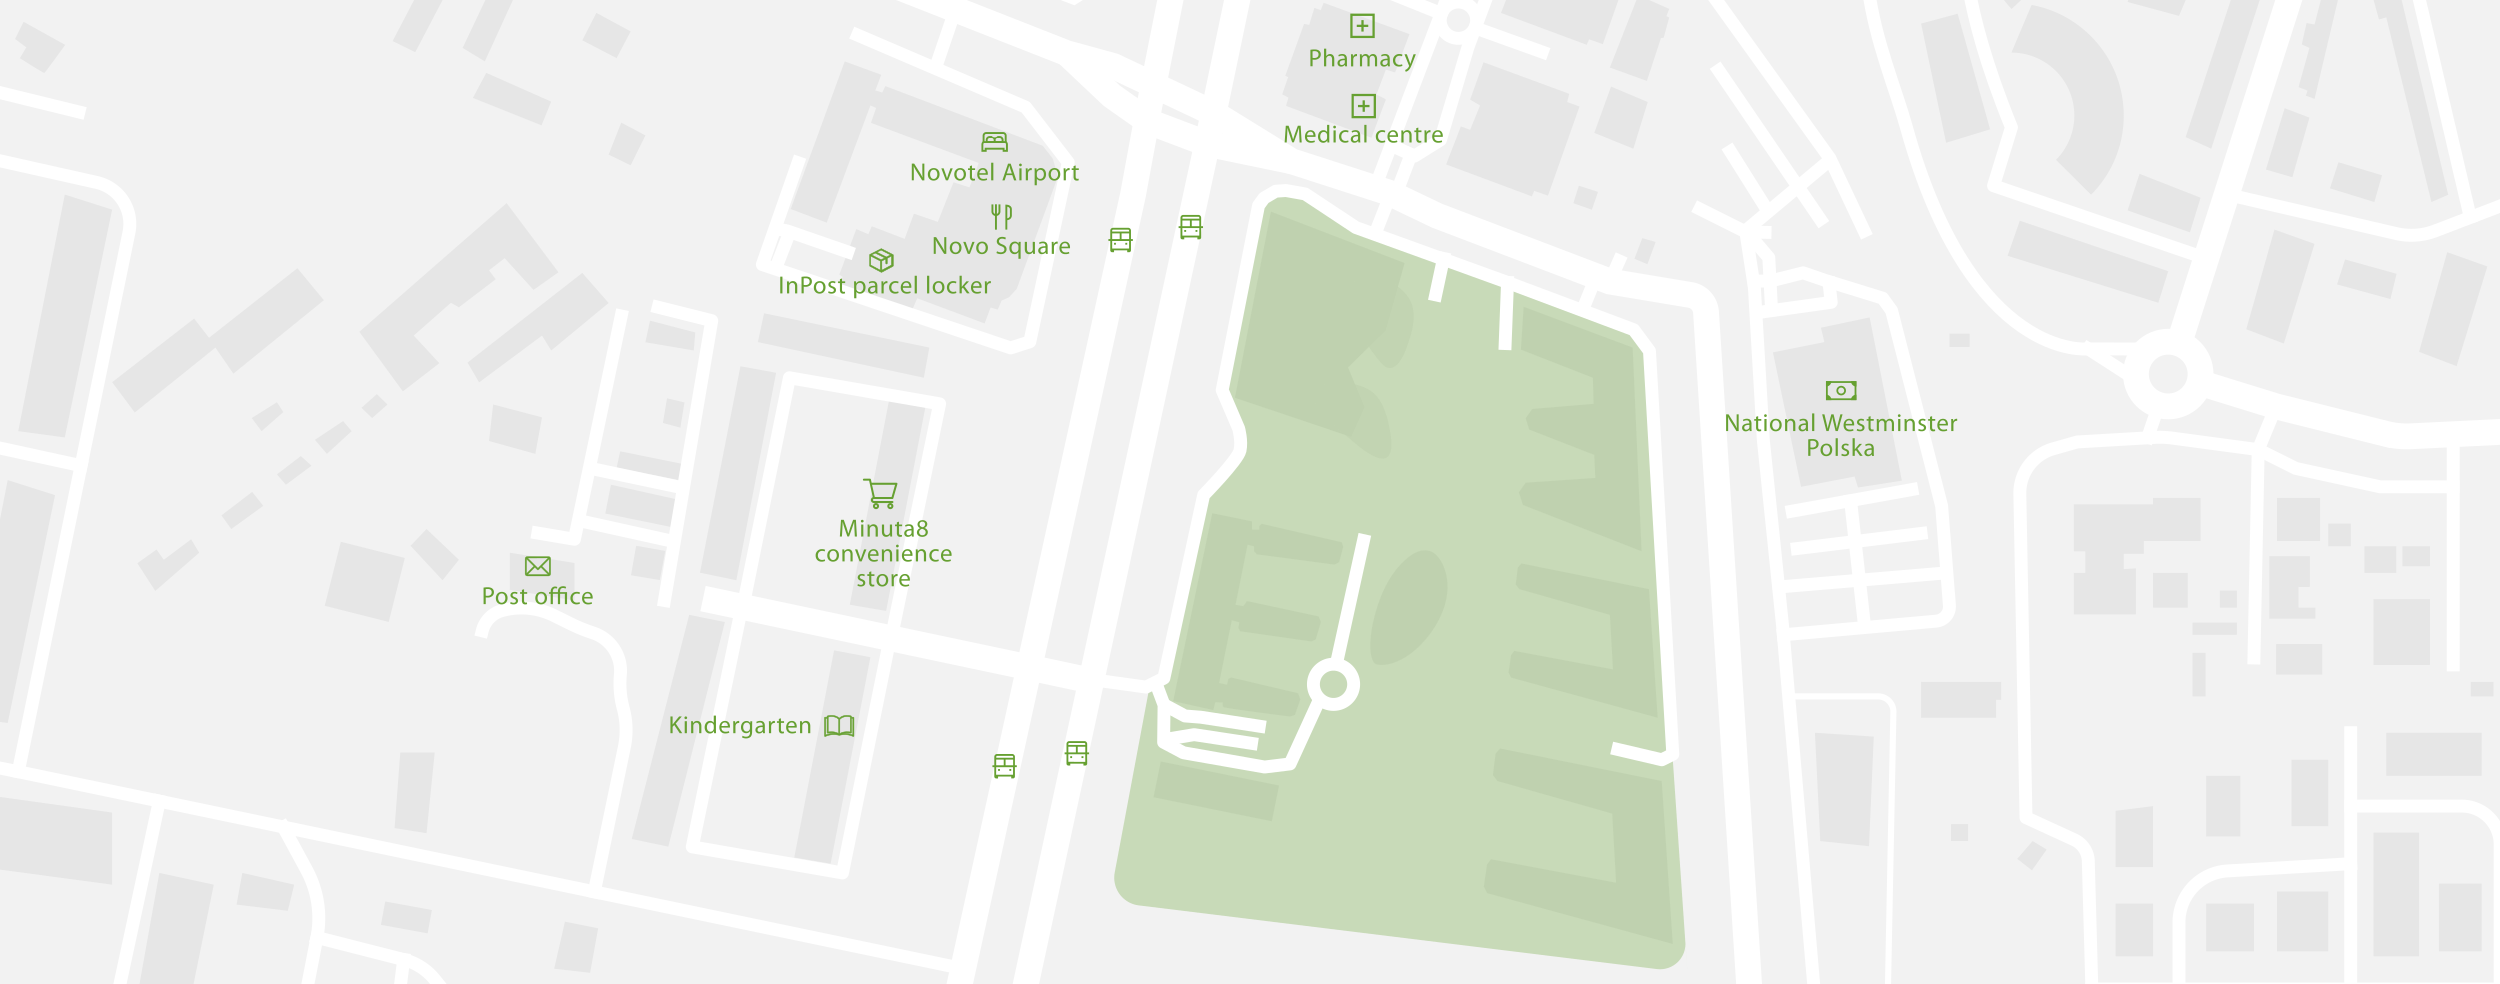 <svg xmlns="http://www.w3.org/2000/svg" width="2983.59" height="1174.49" viewBox="0 0 2983.59 1174.49"><g style="isolation:isolate"><g id="Bg"><rect id="bg-2" data-name="bg" x="-7.37" y="-207.26" width="3001.79" height="1596.09" fill="#f2f2f2"/></g><g id="Budynki"><polygon points="1008.12 73.29 943.66 249.47 986.63 265.74 1038.81 125.78 1045.57 128.85 1039.43 146.65 1168.04 194.53 1156.99 223.69 1137.96 217.55 1119.23 264.82 1090.69 255 1079.64 285.08 1040.35 270.04 1036.36 279.56 1021.93 273.42 1001.67 327.75 1005.66 330.51 1001.67 339.72 1088.54 370.1 1094.68 355.98 1175.1 386.06 1182.16 367.03 1190.75 369.49 1195.35 358.75 1204.26 354.76 1213.46 344.63 1262.58 210.8 1256.44 189.31 1244.46 173.97 1056.62 102.76 1052.93 110.43 1044.65 107.97 1051.7 89.25 1008.12 73.29" fill="#e6e6e6"/><polygon points="711.72 15.38 694.94 48.12 735.86 69.4 752.64 37.48 711.72 15.38" fill="#e6e6e6"/><polygon points="580.3 86.99 564.36 116.84 646.28 149.6 657.81 121.29 580.3 86.99" fill="#e6e6e6"/><polygon points="588.53 482.75 583.62 526.34 638.87 541.68 646.85 498.1 588.53 482.75" fill="#e6e6e6"/><polygon points="775.76 382.69 770.24 408.47 827.95 418.29 829.79 396.81 775.76 382.69" fill="#e6e6e6"/><polygon points="796.02 475.38 791.11 504.85 811.98 510.38 816.89 480.3 796.02 475.38" fill="#e6e6e6"/><polygon points="740.16 538.62 735.86 558.26 810.14 572.99 815.67 553.96 740.16 538.62" fill="#e6e6e6"/><polygon points="729.11 578.52 722.36 612.89 800.32 628.86 806.46 595.71 729.11 578.52" fill="#e6e6e6"/><polygon points="759.19 651.37 753.05 686.56 787.43 692.29 793.98 657.5 759.19 651.37" fill="#e6e6e6"/><polygon points="835.38 683.49 878.76 692.5 926.24 444.89 883.67 437.12 835.38 683.49" fill="#e6e6e6"/><polygon points="822.5 733.83 865.06 742.42 797.59 1010.44 753.94 1001.28 822.5 733.83" fill="#e6e6e6"/><polygon points="1061.63 474.57 1105.01 482.75 1057.54 729.12 1014.16 721.76 1061.63 474.57" fill="#e6e6e6"/><polygon points="995.4 776.19 1038.78 784.37 991.3 1030.75 947.92 1023.38 995.4 776.19" fill="#e6e6e6"/><polygon points="911.84 373.89 904.48 408.27 1102.56 450.83 1109.1 414.81 911.84 373.89" fill="#e6e6e6"/><path d="M1556.32,28.48l-22.41,62,3.38,1.53-7.06,20.57,7.37,4-2.77,9.82,101.91,38.06s16.57-44.5,17.19-45.43-11.36-5.83-11.36-5.83l11.36-30.08,11,3.38,17.18-45.74L1579.65,3.31l-3.38,8.9-7.67-2.76-6.14,20.25Z" fill="#e6e6e6"/><polygon points="1955.24 -5.73 1921.27 80.63 1965.47 96.59 1982.25 45.43 1985.53 45.02 1992.07 20.87 1988.8 19.24 1992.07 10.64 1955.24 -5.73" fill="#e6e6e6"/><polygon points="1922.7 103.37 1902.65 158.62 1949.31 177.45 1966.49 121.79 1922.7 103.37" fill="#e6e6e6"/><polygon points="1770.46 74.31 1754.5 118.92 1766.37 125.88 1754.5 154.94 1743.45 150.84 1725.85 196.27 1828.17 234.33 1831.03 227.78 1847.4 233.51 1885.05 127.11 1870.32 121.79 1872.78 111.97 1770.46 74.31" fill="#e6e6e6"/><polygon points="1835.94 -106.52 1819.98 -61.92 1831.85 -54.96 1819.98 -25.9 1808.93 -29.99 1791.33 15.43 1893.65 53.49 1896.51 46.95 1912.88 52.68 1950.53 -53.73 1935.8 -59.05 1938.26 -68.87 1835.94 -106.52" fill="#e6e6e6"/><polygon points="1884.23 221.65 1877.69 242.52 1899.79 250.29 1907.15 229.01 1884.23 221.65" fill="#e6e6e6"/><polygon points="1959.95 284.26 1950.53 308.82 1966.09 315.37 1975.91 288.76 1959.95 284.26" fill="#e6e6e6"/><path d="M1446.74,612.48l-46.65,224.28L1448,847.4l2.45-9.41,9,.4s-1.23,4.51,1.23,5.73,77.34,11,78.57,11,6.14-2,6.14-2l6.55-18.42-2.87-7.37-79.8-18.82-3.28,1.64-1.63,7-9.42-2,15.15-74.9,9,2.46-1.23,6.55,2.05,4.09L1565,765.55l5.33-2.46,6.13-20.87-2.86-6.55s-87.17-18.82-85.94-18.41-4.1,6.13-4.1,6.13l-9-1.63,14.32-71.62,7.78,2v5.73l3.27,3.68,92.5,12.28,5.72-2.86,4.92-18.42-1.64-5.32-95.77-22.1-2.86,2.87v4.09h-8.6v-9.82Z" fill="#e6e6e6"/><path d="M1684.23,662.52c-17.41,12.16-29.25,31.28-36.71,50.77-7.22,18.86-12.77,40.74-12.09,61.05.16,4.57,1.44,17.22,7.75,18.63,14.74,3.27,40.52-6.55,62.21-34.79,18-23.44,29.44-54.49,17-83.43-2.48-5.76-8.48-14.61-14.83-16.75C1699,655.1,1691.06,657.75,1684.23,662.52Z" fill="#e6e6e6"/><polygon points="1516.72 252.54 1473.75 474.77 1612.49 521.42 1628.45 485.82 1608.81 438.55 1653.62 394.35 1676.33 313.93 1516.72 252.54" fill="#e6e6e6"/><path d="M1566.45,466.79c-5.06,10.12,24.55,40.52,37.44,50.95,11.75,9.51,27.38,25.11,42.23,29,17.1,4.44,15-18.67,13.36-28.73-2.73-16.79-7.51-38.82-21.47-49.83-12-9.47-29.76-12.21-44.55-10.57C1576.88,459.42,1569.52,460.65,1566.45,466.79Z" fill="#e6e6e6" opacity="0.7" style="mix-blend-mode:multiply"/><path d="M1626.41,331.84a30.72,30.72,0,0,0-20.16,15.55c-7.19,13.1,8.36,33.61,14.54,44.87,8,14.57,16.84,28.78,27.88,41.27,13.81,15.61,24.92-5,29.11-16.37,6-16.06,12.42-34.82,7.72-52-3.16-11.54-12.18-20.06-22.1-26.22C1652.56,332.23,1638.5,328.87,1626.41,331.84Z" fill="#e6e6e6" opacity="0.7" style="mix-blend-mode:multiply"/><polygon points="1818.35 366.11 1815.07 417.27 1901.02 450.83 1901.83 481.93 1828.58 488.07 1820.8 499.12 1824.89 512.63 1902.65 542.91 1903.88 570.33 1820.8 576.06 1812.62 587.52 1817.53 602.66 1959.13 657.91 1948.49 414.81 1818.35 366.11" fill="#e6e6e6"/><polygon points="1815.68 672.44 1811.39 677.35 1808.93 697.61 1813.23 703.14 1921.27 733.83 1924.96 798.9 1807.09 776.8 1803.41 781.71 1800.34 802.59 1803.41 808.72 1978.36 856.61 1967.93 703.14 1815.68 672.44" fill="#e6e6e6"/><polygon points="1790.26 893.26 1784.82 899.48 1781.7 925.14 1787.15 932.15 1924.04 971.03 1928.7 1053.48 1779.37 1025.48 1774.7 1031.7 1770.81 1058.15 1774.7 1065.92 1996.37 1126.59 1983.15 932.15 1790.26 893.26" fill="#e6e6e6"/><polygon points="2115.88 420.54 2177.26 408.27 2173.17 391.08 2231.29 378.8 2269.76 573.61 2217.37 581.79 2213.28 568.7 2149.43 580.97 2115.88 420.54" fill="#e6e6e6"/><g id="Budynek_14" data-name="Budynek 14"><rect x="1429.71" y="872.34" width="43.57" height="144.1" transform="translate(236.97 2178.76) rotate(-78.51)" fill="#e6e6e6"/></g><polygon points="685.6 671.83 608.41 659.65 608.41 703.98 685.6 716.64 685.6 671.83" fill="#e6e6e6"/><polygon points="666.49 324.92 604.59 242.38 428.81 395.99 480.78 467.07 524.34 433.44 493.77 400.49 538.1 361.35 547.65 366.73 591.6 333.3 583.62 322.63 602.29 308.11 636.69 345.98 666.49 324.92" fill="#e6e6e6"/><polygon points="528.16 692.5 489.95 651.37 509.06 631.38 547.65 668.06 528.16 692.5" fill="#e6e6e6"/><rect x="395.91" y="655.07" width="78.76" height="78.76" transform="translate(183.01 -85.35) rotate(14.15)" fill="#e6e6e6"/><polygon points="462.44 482.75 449.7 470.38 431.36 486.68 444.1 498.91 462.44 482.75" fill="#e6e6e6"/><polygon points="419.64 514.55 409.45 502.47 375.83 524.89 390.09 541.68 419.64 514.55" fill="#e6e6e6"/><polygon points="371.75 555.8 359.01 544.25 330.48 566.16 341.18 578.52 371.75 555.8" fill="#e6e6e6"/><polygon points="300.93 587.05 264.25 615.07 275.97 631.38 314.18 603.69 300.93 587.05" fill="#e6e6e6"/><polygon points="237.75 659.65 228.07 643.59 195.47 668.06 186.81 655.83 163.88 672.14 185.28 705.25 237.75 659.65" fill="#e6e6e6"/><polygon points="338.12 491.78 330.48 480.06 300.42 498.91 312.14 514.55 338.12 491.78" fill="#e6e6e6"/><polygon points="386.53 358.29 354.94 320.08 249.47 403.13 231.64 380.2 133.82 456.11 160.82 492.29 257.12 414.84 278.51 445.92 386.53 358.29" fill="#e6e6e6"/><polygon points="741.39 146.34 726.36 184.55 752.64 197.29 770.24 161.63 741.39 146.34" fill="#e6e6e6"/><polygon points="578.6 73.29 552.11 57.18 585.74 -13.68 613.25 -2.43 578.6 73.29" fill="#e6e6e6"/><polygon points="495.56 62.28 468.55 49.03 555.68 -117.57 613.76 -87.51 584.65 -11.39 558.73 -21.28 580.13 -70.36 568.21 -76.4 495.56 62.28" fill="#e6e6e6"/><polygon points="2680.77 392.94 2714.39 274.03 2762.28 291.04 2725.6 410.01 2680.77 392.94" fill="#e6e6e6"/><polygon points="2886.98 419.89 2920.61 300.98 2968.5 317.99 2931.81 436.97 2886.98 419.89" fill="#e6e6e6"/><polygon points="2575.81 361.35 2587.66 323.69 2410.51 263.39 2395.91 305.3 2575.81 361.35" fill="#e6e6e6"/><polygon points="2704.2 202.39 2726.62 129.16 2756.17 140.41 2735.79 211.56 2704.2 202.39" fill="#e6e6e6"/><polygon points="2780.63 224.81 2790.82 193.64 2842.78 209.22 2833.61 241.11 2780.63 224.81" fill="#e6e6e6"/><polygon points="2638.99 177.45 2721.53 -75.8 2689.94 -83.95 2608.42 163.66 2638.99 177.45" fill="#e6e6e6"/><polygon points="2322.55 170.36 2375.07 154.32 2336.35 16.35 2292.67 28.14 2322.55 170.36" fill="#e6e6e6"/><polygon points="2539.13 251.11 2613.51 277.31 2626.25 235.97 2553.39 207.48 2539.13 251.11" fill="#e6e6e6"/><path d="M2424.55,5.92c62.48,11.38,110,66.2,110,131.91a133.23,133.23,0,0,1-39,94.55l-41.86-41.63A75,75,0,0,0,2400.47,62.8Z" fill="#e6e6e6"/><path d="M2502.29-215l-1.71,59a74.53,74.53,0,0,0-53.52,20.29,75.11,75.11,0,0,0-3.36,106.06l-43,40.41c-50.59-53.91-47.9-138.93,6-189.52A133.26,133.26,0,0,1,2502.29-215Z" fill="#e6e6e6"/><rect x="2717.45" y="594.23" width="51.41" height="51.41" fill="#e6e6e6"/><polygon points="2626.25 645.64 2626.25 594.23 2569.52 594.23 2569.52 601.85 2474.93 601.85 2474.93 657.91 2488.63 657.91 2488.63 683.7 2474.93 683.7 2474.93 733.28 2549.07 733.28 2549.07 678.25 2534.55 679.27 2534.55 660.93 2558.49 660.93 2558.49 645.64 2626.25 645.64" fill="#e6e6e6"/><polygon points="2292.67 856.61 2292.67 813.78 2388.32 813.78 2388.32 835.19 2382.2 835.19 2382.2 856.61 2292.67 856.61" fill="#e6e6e6"/><rect x="2734.77" y="906.74" width="43.82" height="79.24" fill="#e6e6e6"/><rect x="2632.93" y="925.86" width="40.81" height="72.35" fill="#e6e6e6"/><polygon points="2569.52 962.04 2524.86 967.64 2524.86 1034.9 2569.52 1034.9 2569.52 962.04" fill="#e6e6e6"/><rect x="2616.57" y="779.13" width="15.68" height="51.97" fill="#e6e6e6"/><rect x="2616.57" y="743.04" width="52.99" height="14.53" fill="#e6e6e6"/><rect x="2649.18" y="704.81" width="20.38" height="20.38" fill="#e6e6e6"/><polygon points="2763.3 738.37 2763.3 725.18 2743.15 725.18 2743.15 700.48 2756.68 700.48 2756.68 663.75 2708.28 663.75 2708.28 738.37 2763.3 738.37" fill="#e6e6e6"/><rect x="2328.47" y="983.5" width="20.25" height="20.25" fill="#e6e6e6"/><polygon points="2442.58 1013.88 2425.77 1003.75 2407.42 1024.96 2425 1038.72 2442.58 1013.88" fill="#e6e6e6"/><rect x="2524.86" y="1078.37" width="44.65" height="62.87" fill="#e6e6e6"/><rect x="2632.93" y="1078.37" width="57.01" height="57.01" fill="#e6e6e6"/><rect x="2717.45" y="1063.94" width="61.14" height="71.45" fill="#e6e6e6"/><rect x="2832.59" y="993.63" width="54.37" height="147.61" fill="#e6e6e6"/><rect x="2910.75" y="1054.59" width="50.97" height="80.79" fill="#e6e6e6"/><rect x="2847.88" y="874.49" width="113.84" height="51.38" fill="#e6e6e6"/><rect x="2569.52" y="683.7" width="41.49" height="41.49" fill="#e6e6e6"/><rect x="2716.43" y="768.58" width="55.03" height="36.53" fill="#e6e6e6"/><rect x="2778.59" y="624.86" width="27.05" height="27.05" fill="#e6e6e6"/><rect x="2821.83" y="651.91" width="37.95" height="31.78" fill="#e6e6e6"/><rect x="2867.14" y="651.91" width="32.85" height="23.79" fill="#e6e6e6"/><rect x="2832.59" y="715" width="67.4" height="78.58" fill="#e6e6e6"/><rect x="2948.69" y="813.78" width="27.18" height="17.32" fill="#e6e6e6"/><rect x="2326.57" y="398.19" width="24.06" height="15.86" fill="#e6e6e6"/><polygon points="2798.67 309.68 2860.17 326.78 2852.81 356.91 2789.09 339.47 2798.67 309.68" fill="#e6e6e6"/><polygon points="2921.79 232.38 2860.17 -25.16 2778.59 -34.51 2762.28 29.21 2752.74 27.51 2747 52.99 2756.17 57.24 2743.15 103.97 2753.91 108.18 2751.89 114.16 2762.28 118.07 2792.11 -8.17 2842.78 -3.92 2832.59 -0.53 2839.14 23.26 2847.88 20.71 2901.76 241.11 2921.79 232.38" fill="#e6e6e6"/><polygon points="77.33 522.08 21.78 514.55 77.33 232.25 133.82 250.2 77.33 522.08" fill="#e6e6e6"/><polygon points="9.2 862.82 -46.34 855.3 9.2 572.99 65.69 590.94 9.2 862.82" fill="#e6e6e6"/><polygon points="133.82 1055.82 -169.64 1015.04 -159.45 928.95 133.82 969.73 133.82 1055.82" fill="#e6e6e6"/><polygon points="190.14 1041.79 154.9 1239.45 217.74 1239.45 255.12 1055.82 190.14 1041.79" fill="#e6e6e6"/><polygon points="289.21 1041.79 282.31 1079.6 343.47 1086.96 351.12 1055.82 289.21 1041.79" fill="#e6e6e6"/><rect x="456.74" y="1080.73" width="56.64" height="28.32" transform="translate(204.77 -69.37) rotate(10.36)" fill="#e6e6e6"/><polygon points="713.87 1107.92 674.22 1099.99 661.38 1156.12 704.25 1160.99 713.87 1107.92" fill="#e6e6e6"/><path d="M28.17,26,77.8,53.58S54.11,86.47,53,87,23.69,69.4,23.69,69.4l7.69-12.88-13.45-10Z" fill="#e6e6e6"/><polygon points="2539.13 2.4 2569.52 -83.95 2632.25 -55.63 2600.47 18.98 2539.13 2.4" fill="#e6e6e6"/><polygon points="2165.99 874.49 2236.22 879.11 2230.56 1009.92 2172.35 1003.75 2165.99 874.49" fill="#e6e6e6"/><path d="M1018.45,855.92h-2.31v-.78a.66.66,0,0,0-.49-.68,19.26,19.26,0,0,0-4.9-.63,12.64,12.64,0,0,0-9.16,3.4c-2.71-2.81-6.45-3.4-9.16-3.4a19.31,19.31,0,0,0-4.9.63.67.67,0,0,0-.49.68v.78h-2.29a.68.68,0,0,0-.68.68v21.7a.68.68,0,0,0,.68.68.69.69,0,0,0,.34-.09,23.94,23.94,0,0,1,16.35-1.35h.32c9.52-2.42,16.31,1.29,16.35,1.35a.64.64,0,0,0,.68,0,.67.67,0,0,0,.34-.58V856.6A.68.68,0,0,0,1018.45,855.92Zm-33,21.3V857.28h1.63v17.05a.67.67,0,0,0,.67.68h.11a28.66,28.66,0,0,1,4.25-.34,17.56,17.56,0,0,1,5.8.87A25,25,0,0,0,985.43,877.22Zm6.66-3.91a32.68,32.68,0,0,0-3.7.24V855.67a19.44,19.44,0,0,1,4-.45c2.54,0,6.05.59,8.48,3.33l0,16.93C999.51,874.56,996.75,873.31,992.09,873.31Zm10.19-14.76c2.43-2.71,5.94-3.33,8.48-3.33a19.44,19.44,0,0,1,4,.45v17.88a30.18,30.18,0,0,0-3.68-.24c-4.63,0-7.4,1.24-8.83,2.17Zm15.49,18.67a25.14,25.14,0,0,0-12.49-1.68,17.77,17.77,0,0,1,5.83-.87,30.61,30.61,0,0,1,4.28.33.67.67,0,0,0,.77-.57.41.41,0,0,0,0-.11v-17h1.63Z" fill="#66a031"/><path d="M1018.45,879.29a1,1,0,0,1-.49-.13l-.06,0a23.54,23.54,0,0,0-16.06-1.29h-.4a23.76,23.76,0,0,0-16.2,1.32,1.05,1.05,0,0,1-.49.13,1,1,0,0,1-1-1V856.6a1,1,0,0,1,1-1h2v-.47a1,1,0,0,1,.71-1,19.61,19.61,0,0,1,4.93-.63h0c2.67,0,6.4.57,9.17,3.27a13,13,0,0,1,9.15-3.27h.06a19.53,19.53,0,0,1,4.92.63,1,1,0,0,1,.72,1v.47h2a1,1,0,0,1,1,1v21.71a1,1,0,0,1-1,1Zm-.18-.66a.35.35,0,0,0,.37,0,.37.37,0,0,0,.19-.32V856.6a.38.38,0,0,0-.38-.37h-2.61v-1.09a.36.36,0,0,0-.27-.39,18.67,18.67,0,0,0-4.76-.62h0a12.4,12.4,0,0,0-9,3.31l-.22.22-.22-.22c-2.63-2.73-6.31-3.31-8.94-3.31h0a18.81,18.81,0,0,0-4.77.62.36.36,0,0,0-.26.37v1.1h-2.6a.38.38,0,0,0-.37.38v21.7a.39.39,0,0,0,.56.33,24.3,24.3,0,0,1,16.57-1.39h.21c9.11-2.3,15.6.91,16.53,1.42Zm-33.14-1V857h2.23v17.35a.38.38,0,0,0,.37.38,31.07,31.07,0,0,1,4.35-.35h.31a17.84,17.84,0,0,1,5.6.9l-.14.59a24.87,24.87,0,0,0-12.3,1.65Zm.61-20.09v19.18a25.39,25.39,0,0,1,8.52-1.7,15.77,15.77,0,0,0-2.17-.1,29.75,29.75,0,0,0-4.21.34h-.15a1,1,0,0,1-1-1V857.59Zm32.33,20.09-.42-.18a24.75,24.75,0,0,0-12.33-1.65l-.13-.59a17.71,17.71,0,0,1,5.93-.9,30.8,30.8,0,0,1,4.31.34.34.34,0,0,0,.28-.07.37.37,0,0,0,.15-.25V857h2.23Zm-9.13-2.61a25.5,25.5,0,0,1,8.53,1.7l0-19.18h-1v16.88a1,1,0,0,1-.4.65,1,1,0,0,1-.73.18,29.56,29.56,0,0,0-4.23-.33A17.6,17.6,0,0,0,1008.94,875.07Zm-7.71,1-.47-.31c-1.48-1-4.18-2.12-8.67-2.12a29.36,29.36,0,0,0-3.66.23l-.34,0V855.43l.23,0a19,19,0,0,1,4.1-.46c2.58,0,6.19.6,8.71,3.43l.07.09Zm-9.14-3h0a16.78,16.78,0,0,1,8.53,1.93l0-16.27c-2.36-2.59-5.75-3.14-8.18-3.14a18.11,18.11,0,0,0-3.73.39v17.29A29.42,29.42,0,0,1,992.09,873Zm9.89,3V858.44l.07-.09c2.54-2.83,6.14-3.43,8.71-3.43a19.44,19.44,0,0,1,4.1.46l.24,0V873.9l-.35,0a31.34,31.34,0,0,0-3.64-.24c-4.44,0-7.16,1.15-8.66,2.12Zm.6-17.36v16.27a17,17,0,0,1,8.53-1.93,29.21,29.21,0,0,1,3.38.2V855.92a18,18,0,0,0-3.73-.39A10.93,10.93,0,0,0,1002.58,858.67Z" fill="#66a031"/><path d="M654.52,664.16H629.35a2.69,2.69,0,0,0-2.68,2.68v17.89a2.69,2.69,0,0,0,2.68,2.69h25.17a2.69,2.69,0,0,0,2.68-2.69V666.84A2.69,2.69,0,0,0,654.52,664.16Zm-.37,1.79L642,678.11,629.73,666Zm-25.69,18.41V667.21l8.62,8.54Zm1.26,1.27,8.63-8.62,3,3a.89.89,0,0,0,1.26,0l2.94-3,8.58,8.58Zm25.69-1.27-8.57-8.57,8.57-8.57Z" fill="#66a031"/><path d="M654.52,687.6H629.35a2.87,2.87,0,0,1-2.86-2.86V666.85a2.87,2.87,0,0,1,2.86-2.87h25.17a2.87,2.87,0,0,1,2.87,2.87v17.89A2.87,2.87,0,0,1,654.52,687.6Zm-25.17-23.26a2.52,2.52,0,0,0-2.5,2.51v17.89a2.51,2.51,0,0,0,2.5,2.49h25.17a2.5,2.5,0,0,0,2.5-2.49V666.85a2.51,2.51,0,0,0-2.5-2.51Zm25.24,21.47H629.28l9.07-9.06,3.14,3.12a.72.72,0,0,0,1,0l3.07-3.07.13.13Zm-24.42-.36h23.54l-8.14-8.14-2.81,2.82a1.07,1.07,0,0,1-1.52,0l-2.89-2.87Zm25.43-.65-.32-.31-8.7-8.7,9-9Zm-8.5-9,8.13,8.14V667.65Zm-18.82,9v-18l.31.31,8.74,8.67-.13.13Zm.36-17.16v16.29l8.18-8.18ZM642,678.36l-.13-.12-12.57-12.47h25.3Zm-11.81-12.23L642,677.85l11.72-11.72Z" fill="#66a031"/></g><g id="Business_Garden" data-name="Business Garden"><path d="M1996.37,900.19l15,224.25a30.29,30.29,0,0,1-33.92,32.09l-618.4-76a33.33,33.33,0,0,1-28.71-39.22l40.48-216.09,14.43-15.43L1433,590.05s41.15-42,43.62-53.5-1.65-26.34-1.65-26.34l-19.75-46.09,43.62-221.39,6.58-9,14-8.23,12.35-.82,23,4.11,60.91,40.33,181.88,65.84L1949,391.7,1968,417.21l28,483.94L2013.84,1161" fill="#66a031" opacity="0.3"/></g><g id="Ulice"><polyline points="1447.01 -252.86 1371.85 125.47 1352.2 232.29 1094.51 1406.21" fill="none" stroke="#fff" stroke-miterlimit="10" stroke-width="30.81"/><polyline points="1530.23 -256.99 1440.71 171.63 1172.59 1413.94" fill="none" stroke="#fff" stroke-miterlimit="10" stroke-width="30.81"/><polyline points="1271.78 62.24 1327.03 114.42 1370.62 145.11 1440.71 171.63 1542.51 192.69" fill="none" stroke="#fff" stroke-miterlimit="10" stroke-width="30.81"/><path d="M2101.82,1399.25,2036.07,373.48h0A22.52,22.52,0,0,0,2017.28,352l-96-16L1715,257.46l-57.71-27.63-116-37.45-91.47-56.47L1328.87,78.82,1273,63.47,547.65-221.45" fill="none" stroke="#fff" stroke-miterlimit="10" stroke-width="30.81"/><polyline points="1130.38 -59.92 1281.4 -2.22 1313.32 -22.27 1323.14 -58.29" fill="none" stroke="#fff" stroke-miterlimit="10" stroke-width="15.4"/><polyline points="1165.58 -47.23 1156.17 -21.45 1146.76 -7.95 1114.83 85.77" fill="none" stroke="#fff" stroke-miterlimit="10" stroke-width="15.4"/><polyline points="1023.57 41.98 1224.11 127.93 1274.85 193.82 1229.02 407.86 1206.1 415.22 909.8 315.77 952.36 194.23" fill="none" stroke="#fff" stroke-linecap="square" stroke-linejoin="round" stroke-width="15.4"/><polyline points="1011.7 300.63 939.67 275.67 927.39 273.42" fill="none" stroke="#fff" stroke-linecap="square" stroke-linejoin="round" stroke-width="15.4"/><line x1="926.17" y1="319.05" x2="942.13" y2="277.92" fill="none" stroke="#fff" stroke-linecap="square" stroke-linejoin="round" stroke-width="15.4"/><polyline points="741.39 377.16 685.52 643.59 641.94 636.22" fill="none" stroke="#fff" stroke-linecap="square" stroke-linejoin="round" stroke-width="15.4"/><polyline points="785.59 366.73 849.43 382.69 792.95 716.64" fill="none" stroke="#fff" stroke-linecap="square" stroke-linejoin="round" stroke-width="15.4"/><line x1="691.66" y1="621.49" x2="802.78" y2="646.04" fill="none" stroke="#fff" stroke-linecap="square" stroke-linejoin="round" stroke-width="15.4"/><line x1="704.25" y1="558.87" x2="814.44" y2="582.2" fill="none" stroke="#fff" stroke-linecap="square" stroke-linejoin="round" stroke-width="15.4"/><polyline points="886.48 725.18 942.13 450.83 1121.38 481.93 1063.22 763.5" fill="none" stroke="#fff" stroke-linecap="square" stroke-linejoin="round" stroke-width="15.4"/><polyline points="1303.09 812.61 1230.24 797.06 838.99 714.39" fill="none" stroke="#fff" stroke-miterlimit="10" stroke-width="30.81"/><path d="M1930.89,894.46l52.38,12.28,13.1-6.55-27.83-481.28-18.82-25.38-150.61-56.47-180.89-65.48-60.57-40.11-22.92-4.09-12.28.81-13.91,8.19-6.55,9-43.38,220.18,19.64,45.84s4.09,14.73,1.64,26.19-43.38,53.21-43.38,53.21L1389,809.34,1367.75,820l-53.44-7.37" fill="none" stroke="#fff" stroke-linecap="square" stroke-linejoin="round" stroke-width="15.4"/><line x1="1627.22" y1="645.23" x2="1594.93" y2="792.05" fill="none" stroke="#fff" stroke-linecap="square" stroke-linejoin="round" stroke-width="15.4"/><polyline points="2035.66 -17.36 2183.81 188.91 2224.74 275.67" fill="none" stroke="#fff" stroke-linecap="square" stroke-linejoin="round" stroke-width="15.4"/><line x1="2051.21" y1="84.14" x2="2172.35" y2="261.75" fill="none" stroke="#fff" stroke-linecap="square" stroke-linejoin="round" stroke-width="15.4"/><line x1="2065.13" y1="180.72" x2="2109.33" y2="251.11" fill="none" stroke="#fff" stroke-linecap="square" stroke-linejoin="round" stroke-width="15.4"/><line x1="2180.77" y1="193.64" x2="2084.77" y2="274.03" fill="none" stroke="#fff" stroke-linecap="square" stroke-linejoin="round" stroke-width="15.4"/><polyline points="2028.7 249.47 2083.54 276.89 2106.46 277.31" fill="none" stroke="#fff" stroke-linecap="square" stroke-linejoin="round" stroke-width="15.4"/><path d="M2093.77,335.42h18.83l39.29-9.82,26.19,9,68.76,21.28,10.64,14.74,59.75,233.27,9.28,118.58a17.54,17.54,0,0,1-15.92,18.84l-182.28,16.26" fill="none" stroke="#fff" stroke-linecap="square" stroke-linejoin="round" stroke-width="15.4"/><polyline points="2083.54 276.89 2093.77 343.61 2104.42 525.31 2127.33 746.31 2183.09 1388.83" fill="none" stroke="#fff" stroke-linecap="square" stroke-linejoin="round" stroke-width="15.4"/><polyline points="2088.04 280.58 2110.96 307.59 2114.24 369.8" fill="none" stroke="#fff" stroke-linecap="square" stroke-linejoin="round" stroke-width="15.4"/><polyline points="2096.74 373.17 2185.45 360.79 2182.89 338.28" fill="none" stroke="#fff" stroke-linecap="square" stroke-linejoin="round" stroke-width="15.4"/><line x1="2138.79" y1="610.03" x2="2281.62" y2="584.25" fill="none" stroke="#fff" stroke-linecap="square" stroke-linejoin="round" stroke-width="15.4"/><line x1="2144.93" y1="654.64" x2="2292.67" y2="636.63" fill="none" stroke="#fff" stroke-linecap="square" stroke-linejoin="round" stroke-width="15.4"/><line x1="2123.24" y1="700.48" x2="2322.55" y2="683.7" fill="none" stroke="#fff" stroke-linecap="square" stroke-linejoin="round" stroke-width="15.4"/><line x1="2208.57" y1="597.86" x2="2224.74" y2="743.04" fill="none" stroke="#fff" stroke-linecap="square" stroke-linejoin="round" stroke-width="15.4"/><circle cx="1740.52" cy="24.1" r="21.7" fill="none" stroke="#fff" stroke-linecap="square" stroke-linejoin="round" stroke-width="15.4"/><path d="M1664.84,175.47l23.25,10.85,31-19.38,32.81-110.55,50-133.85a21.53,21.53,0,0,0-13.49-28h0a21.54,21.54,0,0,0-26.72,12.6l-13.38,34L1640.56,224.8" fill="none" stroke="#fff" stroke-linecap="square" stroke-linejoin="round" stroke-width="15.4"/><line x1="1665.36" y1="233.33" x2="1683.95" y2="184.51" fill="none" stroke="#fff" stroke-linecap="square" stroke-linejoin="round" stroke-width="15.4"/><line x1="1637.46" y1="-16.98" x2="1720.38" y2="16.35" fill="none" stroke="#fff" stroke-linecap="square" stroke-linejoin="round" stroke-width="15.4"/><line x1="1761.45" y1="33.65" x2="1840.49" y2="62.07" fill="none" stroke="#fff" stroke-linecap="square" stroke-linejoin="round" stroke-width="15.4"/><line x1="1641.33" y1="278.28" x2="1658.38" y2="234.88" fill="none" stroke="#fff" stroke-linecap="square" stroke-linejoin="round" stroke-width="15.4"/><line x1="1722.7" y1="308.5" x2="1713.4" y2="351.89" fill="none" stroke="#fff" stroke-linecap="square" stroke-linejoin="round" stroke-width="15.4"/><line x1="1799.11" y1="337.06" x2="1796.32" y2="410.01" fill="none" stroke="#fff" stroke-linecap="square" stroke-linejoin="round" stroke-width="15.4"/><line x1="1889.83" y1="367.14" x2="1905.33" y2="328.9" fill="none" stroke="#fff" stroke-linecap="square" stroke-linejoin="round" stroke-width="15.4"/><line x1="1932.19" y1="311.34" x2="1921.27" y2="336.03" fill="none" stroke="#fff" stroke-linecap="square" stroke-linejoin="round" stroke-width="15.4"/><polyline points="1061.09 767.44 1005.44 1041.79 826.18 1010.69 884.35 729.12" fill="none" stroke="#fff" stroke-linecap="square" stroke-linejoin="round" stroke-width="15.4"/><path d="M709.24,1064.35l35.89-172.76a99.66,99.66,0,0,0-1.36-46.29h0a112.66,112.66,0,0,1-3.36-40.21h0a47.79,47.79,0,0,0-32.79-49.8l-1.29-.43a196.94,196.94,0,0,1-24.9-10.22l-20.28-10a88,88,0,0,0-61.73-6h0a33.4,33.4,0,0,0-23.87,24.23h0" fill="none" stroke="#fff" stroke-linecap="square" stroke-linejoin="round" stroke-width="15.4"/><polygon points="726.36 361.6 694.94 325.68 557.97 432.68 571.73 456.37 646.85 400.49 657.81 418.29 726.36 361.6" fill="#e6e6e6"/><polygon points="509.06 994.39 518.8 898.1 477.73 898.1 470.85 988.28 509.06 994.39" fill="#e6e6e6"/><circle cx="2587.66" cy="446.42" r="38.59" fill="none" stroke="#fff" stroke-miterlimit="10" stroke-width="30.81"/><line x1="2600.47" y1="410.01" x2="2801.09" y2="-217.46" fill="none" stroke="#fff" stroke-miterlimit="10" stroke-width="30.81"/><path d="M2626.25,457.13,2716.43,485l131,32.72a102.54,102.54,0,0,0,30,2.95L3055.17,512" fill="none" stroke="#fff" stroke-miterlimit="10" stroke-width="30.81"/><path d="M2563.22,416.56l-71-.19s-139,16.57-217-264.36c-13-46.78-37-101.82-45.71-166.57-.65-4.81-1.42-9.61-2.46-14.35l-46.27-212.5" fill="none" stroke="#fff" stroke-linecap="square" stroke-linejoin="round" stroke-width="15.4"/><line x1="2492.25" y1="416.37" x2="2549.07" y2="453.06" fill="none" stroke="#fff" stroke-linecap="square" stroke-linejoin="round" stroke-width="15.4"/><path d="M2632.93,308.5l-253.78-86.85,21.4-69.64C2338.39-.31,2344.5-70.36,2344.5-70.36c11.51-197.39,204.57-177.85,204.57-177.85" fill="none" stroke="#fff" stroke-linecap="square" stroke-linejoin="round" stroke-width="15.4"/><line x1="2575.81" y1="485.01" x2="2563.22" y2="521.79" fill="none" stroke="#fff" stroke-linecap="square" stroke-linejoin="round" stroke-width="15.4"/><path d="M2503,1413.94l-10.72-385.38a29.06,29.06,0,0,0-16.94-26.41l-57.44-26.36-7.35-386.34a54.91,54.91,0,0,1,39.85-53.85l28.64-8.16,92-5.38a113.58,113.58,0,0,1,21.73.82L2695,536.61,2739.87,559l100.84,22h87" fill="none" stroke="#fff" stroke-linecap="square" stroke-linejoin="round" stroke-width="15.4"/><polyline points="2689.94 785.25 2695.03 536.61 2716.43 485.01" fill="none" stroke="#fff" stroke-linecap="square" stroke-linejoin="round" stroke-width="15.4"/><line x1="2927.74" y1="520.81" x2="2927.74" y2="793.57" fill="none" stroke="#fff" stroke-linecap="square" stroke-linejoin="round" stroke-width="15.4"/><line x1="2805.41" y1="874.49" x2="2805.41" y2="1388.83" fill="none" stroke="#fff" stroke-linecap="square" stroke-linejoin="round" stroke-width="15.4"/><path d="M2600.47,1180.32v-79.51a61.52,61.52,0,0,1,57.9-61.41l147-8.65" fill="none" stroke="#fff" stroke-linecap="square" stroke-linejoin="round" stroke-width="15.4"/><path d="M2805.41,962h132.38a46,46,0,0,1,46,46v172.27" fill="none" stroke="#fff" stroke-linecap="square" stroke-linejoin="round" stroke-width="15.4"/><path d="M2659.37,232.38l200.4,46.38a79.9,79.9,0,0,0,46.59-3.24l112.56-43.14" fill="none" stroke="#fff" stroke-linecap="square" stroke-linejoin="round" stroke-width="15.4"/><line x1="2948" y1="258.8" x2="2880" y2="-31.78" fill="none" stroke="#fff" stroke-linecap="square" stroke-linejoin="round" stroke-width="15.4"/><path d="M-16.73,188.16l132,29.55a50.76,50.76,0,0,1,38.63,59.73L21.78,921-23.52,912" fill="none" stroke="#fff" stroke-linecap="square" stroke-linejoin="round" stroke-width="15.4"/><line x1="96.73" y1="555.8" x2="-15.59" y2="531.37" fill="none" stroke="#fff" stroke-linecap="square" stroke-linejoin="round" stroke-width="15.4"/><line x1="21.78" y1="921.02" x2="1149.41" y2="1156.12" fill="none" stroke="#fff" stroke-linecap="square" stroke-linejoin="round" stroke-width="15.4"/><line x1="190.14" y1="956.12" x2="133.82" y2="1217.79" fill="none" stroke="#fff" stroke-linecap="square" stroke-linejoin="round" stroke-width="15.4"/><path d="M338.12,987l27.71,51.07a121,121,0,0,1,12.42,80.77l-27.13,139.75" fill="none" stroke="#fff" stroke-linecap="square" stroke-linejoin="round" stroke-width="15.4"/><path d="M378.25,1118.82l103.5,26.39a69.83,69.83,0,0,1,37.17,23.9l56.63,70.34" fill="none" stroke="#fff" stroke-linecap="square" stroke-linejoin="round" stroke-width="15.4"/><line x1="481.75" y1="1145.21" x2="470.85" y2="1232.52" fill="none" stroke="#fff" stroke-linecap="square" stroke-linejoin="round" stroke-width="15.4"/><line x1="94.13" y1="133.62" x2="-31.38" y2="102.88" fill="none" stroke="#fff" stroke-linecap="square" stroke-linejoin="round" stroke-width="15.4"/><line x1="2496.48" y1="1180.32" x2="2997.38" y2="1180.32" fill="none" stroke="#fff" stroke-linecap="square" stroke-linejoin="round" stroke-width="15.4"/><path d="M2134.69,831.1h106.68a18.27,18.27,0,0,1,18.27,18.63l-8.37,423.73a18.29,18.29,0,0,1-16.51,17.83l-59.63,5.78" fill="none" stroke="#fff" stroke-linecap="square" stroke-linejoin="round" stroke-width="7.29"/><polyline points="1380.25 817.43 1389.24 841.44 1388.72 885.81 1412.39 898.38 1509.24 915.38 1539.56 911.68 1574.09 836.27" fill="none" stroke="#fff" stroke-linecap="square" stroke-linejoin="round" stroke-width="15.4"/><polyline points="1502.9 866.66 1433.03 855.94 1414.17 854.46 1394.12 843.69" fill="none" stroke="#fff" stroke-linecap="square" stroke-linejoin="round" stroke-width="15.4"/><polyline points="1397.16 881.34 1425.13 876.76 1493.53 887.11" fill="none" stroke="#fff" stroke-linecap="square" stroke-linejoin="round" stroke-width="15.4"/><path d="M1615.49,816.67a24,24,0,1,1-24-24A24,24,0,0,1,1615.49,816.67Z" fill="none" stroke="#fff" stroke-linecap="square" stroke-linejoin="round" stroke-width="15.4"/></g><g id="Nazwy"><path d="M1640.66,45.43h-29.17V16.26h29.17Zm-26.45-2.72h23.72V19h-23.72Z" fill="#66a031"/><rect x="1624.71" y="24.01" width="2.72" height="13.67" fill="#66a031"/><rect x="1619.2" y="29.49" width="13.74" height="2.72" fill="#66a031"/><path d="M1642.12,141.16H1613V112h29.17Zm-26.45-2.72h23.73V114.71h-23.73Z" fill="#66a031"/><rect x="1626.17" y="119.74" width="2.72" height="13.67" fill="#66a031"/><rect x="1620.66" y="125.21" width="13.74" height="2.72" fill="#66a031"/><path d="M1175,169.54h-2.29v-7.63a4.28,4.28,0,0,1,4.28-4.28h20.11a4.29,4.29,0,0,1,4.29,4.28v7.57h-2.29v-7.57a2,2,0,0,0-2-2H1177a2,2,0,0,0-2,2Z" fill="#66a031"/><polygon points="1199.13 169.54 1199.13 169.48 1201.42 169.48 1199.13 169.54" fill="#66a031"/><path d="M1202.88,181.19h-6.25v-2.57h-19.1v2.57h-6.25v-8.82a4.66,4.66,0,0,1,1.93-3.76l.3-.21h27.13l.3.21a4.67,4.67,0,0,1,1.94,3.76Zm-4-2.3h1.67v-6.52a2.29,2.29,0,0,0-.73-1.68h-25.57a2.31,2.31,0,0,0-.72,1.68v6.52h1.67v-2.56h23.68Z" fill="#66a031"/><path d="M1197.7,170.65h-21.25V167a4.6,4.6,0,0,1,4.59-4.59h2.59a4.59,4.59,0,0,0,6.9,0h2.58a4.6,4.6,0,0,1,4.59,4.59Zm-19-2.28h16.67V167a2.3,2.3,0,0,0-2.3-2.3h-2.58a2.31,2.31,0,0,0-2.31,2.3h-2.29a2.3,2.3,0,0,0-2.3-2.3H1181a2.31,2.31,0,0,0-2.3,2.3Z" fill="#66a031"/><rect x="1185.95" y="166.93" width="2.29" height="2.13" fill="#66a031"/><g id="surface1"><path d="M1412.2,256.48a3.38,3.38,0,0,0-3.36,3.37v10.09h-2.25v2.24h2.25V283.4a2.25,2.25,0,0,0,2.24,2.25h2.24V283.4H1429v2.25h2.24a2.25,2.25,0,0,0,2.25-2.25V272.18h2.24v-2.24h-2.24V259.85a3.38,3.38,0,0,0-3.37-3.37Zm0,2.24h18a1.11,1.11,0,0,1,1.12,1.13V261h-20.19v-1.12A1.11,1.11,0,0,1,1412.2,258.72Zm-1.12,4.49h9v6.73h-9Zm11.22,0h9v6.73h-9Zm-11.22,9h20.19v9h-20.19Zm2.24,2.25v2.24h2.25v-2.24Zm13.46,0v2.24H1429v-2.24Z" fill="#66a031"/></g><g id="surface1-2" data-name="surface1"><path d="M1328.42,271.85a3.38,3.38,0,0,0-3.37,3.37v10.09h-2.24v2.25h2.24v11.22a2.25,2.25,0,0,0,2.25,2.24h2.24v-2.24h15.71V301h2.24a2.25,2.25,0,0,0,2.24-2.24V287.56H1352v-2.25h-2.25V275.22a3.38,3.38,0,0,0-3.36-3.37Zm0,2.25h17.95a1.11,1.11,0,0,1,1.12,1.12v1.12H1327.3v-1.12A1.11,1.11,0,0,1,1328.42,274.1Zm-1.12,4.48h9v6.73h-9Zm11.22,0h9v6.73h-9Zm-11.22,9h20.19v9H1327.3Zm2.24,2.24V292h2.24V289.8Zm13.46,0V292h2.25V289.8Z" fill="#66a031"/></g><g id="surface1-3" data-name="surface1"><path d="M1276.16,884.47a3.38,3.38,0,0,0-3.36,3.37v10.09h-2.25v2.25h2.25v11.21a2.24,2.24,0,0,0,2.24,2.25h2.24v-2.25H1293v2.25h2.24a2.24,2.24,0,0,0,2.24-2.25V900.18h2.25v-2.25h-2.25V887.84a3.38,3.38,0,0,0-3.36-3.37Zm0,2.24h17.95a1.11,1.11,0,0,1,1.12,1.13V889H1275v-1.12A1.11,1.11,0,0,1,1276.16,886.71ZM1275,891.2h9v6.73h-9Zm11.22,0h9v6.73h-9Zm-11.22,9h20.19v9H1275Zm2.24,2.24v2.24h2.25v-2.24Zm13.46,0v2.24H1293v-2.24Z" fill="#66a031"/></g><g id="surface1-4" data-name="surface1"><path d="M1190,899.84a3.38,3.38,0,0,0-3.37,3.37V913.3h-2.24v2.25h2.24v11.22a2.25,2.25,0,0,0,2.25,2.24h2.24v-2.24h15.71V929H1209a2.25,2.25,0,0,0,2.24-2.24V915.55h2.25V913.3h-2.25V903.21a3.38,3.38,0,0,0-3.36-3.37Zm0,2.25h18a1.11,1.11,0,0,1,1.12,1.12v1.12h-20.19v-1.12A1.11,1.11,0,0,1,1190,902.09Zm-1.12,4.48h9v6.73h-9Zm11.21,0h9v6.73h-9Zm-11.21,9H1209v9h-20.19Zm2.24,2.24V920h2.24v-2.25Zm13.46,0V920h2.25v-2.25Z" fill="#66a031"/></g><path d="M1202.15,274h-2.29V244.17l1.2.05c2.25.09,6.51,1.33,6.51,5.33v8.14c-.09,1.66-1.36,4.57-5.42,5.06Zm0-27.28v13.77c3-.48,3.12-2.7,3.13-2.81v-8.08C1205.28,247.69,1203.43,247,1202.15,246.67Z" fill="#66a031"/><rect x="1187.46" y="243.83" width="2.29" height="30.27" fill="#66a031"/><path d="M1188.6,257.79a5.35,5.35,0,0,1-5.34-5.34v-8.54h2.29v8.54a3.05,3.05,0,0,0,6.1,0v-8.54h2.29v8.54A5.35,5.35,0,0,1,1188.6,257.79Z" fill="#66a031"/><path d="M1043,595.52h22a1.2,1.2,0,0,0,1.16-.88l4.85-16.95a1.21,1.21,0,0,0-1.17-1.54h-29.59l-.86-3.9a1.23,1.23,0,0,0-1.19-1h-7.26a1.22,1.22,0,0,0,0,2.43h6.29c.16.69,4.14,18.63,4.37,19.67a3.63,3.63,0,0,0,1.45,7h22a1.21,1.21,0,1,0,0-2.42h-22a1.21,1.21,0,0,1,0-2.42Zm25.2-16.95-4.15,14.53H1044l-3.23-14.53Z" fill="#66a031"/><path d="M1041.83,604a3.63,3.63,0,1,0,3.63-3.63A3.64,3.64,0,0,0,1041.83,604Zm3.63-1.21a1.21,1.21,0,1,1-1.21,1.21A1.21,1.21,0,0,1,1045.46,602.78Z" fill="#66a031"/><path d="M1058.94,604a3.63,3.63,0,1,0,3.63-3.63A3.64,3.64,0,0,0,1058.94,604Zm3.63-1.21a1.21,1.21,0,1,1-1.21,1.21A1.21,1.21,0,0,1,1062.57,602.78Z" fill="#66a031"/><path d="M1065.62,304v0a.14.14,0,0,1,0-.06l0,0v0l0,0v0l0-.06v0l0-.05h0l0-.06h0l-.06,0h0l-.07-.05h0l-.06,0h0l-13.25-6.77a.87.87,0,0,0-.8,0l-6.94,3.54-.11.06-6.22,3.17h0l-.06,0-.15.11h0l-.05.06h0l0,.06v0l0,.06h0l0,.06h0a.24.24,0,0,0,0,.08h0a.19.19,0,0,0,0,.07h0s0,.06,0,.08h0s0,0,0,.07v0h0v12.67a.9.9,0,0,0,.47.78l13.25,7.06a.87.87,0,0,0,.41.11h0a.91.91,0,0,0,.42-.11l13.24-7.06a.9.9,0,0,0,.47-.78V304.19A1,1,0,0,0,1065.62,304Zm-14.1-5.56,11.31,5.78-4.91,2.51L1046.49,301Zm0,11.57-11.31-5.79,4.33-2.21,11.44,5.72Zm-.89,12.47-11.48-6.13V305.61l11.48,5.87Zm13.26-6.13-11.48,6.13V311.48l4.71-2.4v5.1a.88.88,0,0,0,.88.89h0a.89.89,0,0,0,.89-.89v-6l5-2.57Z" fill="#66a031" stroke="#66a031" stroke-miterlimit="10" stroke-width="0.61"/><path d="M2179.18,454.83V477.5h36.31V454.83Zm34.16,20.52h-32V457h32Z" fill="#66a031"/><path d="M2197.34,460.46a5.7,5.7,0,1,0,5.7,5.7A5.71,5.71,0,0,0,2197.34,460.46Zm0,9.26a3.56,3.56,0,1,1,3.55-3.56A3.56,3.56,0,0,1,2197.34,469.72Z" fill="#66a031"/><path d="M2179.18,461.34a6.51,6.51,0,0,0,6.51-6.51h-6.51Z" fill="#66a031"/><path d="M2185.69,477.5a6.5,6.5,0,0,0-6.51-6.51v6.51Z" fill="#66a031"/><path d="M2215.49,471a6.5,6.5,0,0,0-6.51,6.51h6.51Z" fill="#66a031"/><path d="M2209,454.83a6.51,6.51,0,0,0,6.51,6.51v-6.51Z" fill="#66a031"/></g><g id="EN"><path d="M1088.16,215.25v-20H1091l6.38,10.12a56.91,56.91,0,0,1,3.56,6.49l.09,0c-.24-2.67-.3-5.1-.3-8.18v-8.4h2.43v20h-2.61l-6.35-10.15a57.37,57.37,0,0,1-3.7-6.67l-.09,0c.15,2.52.18,4.92.18,8.24v8.55Z" fill="#66a031"/><path d="M1114.18,215.57c-3.86,0-6.88-2.85-6.88-7.38,0-4.81,3.17-7.63,7.11-7.63,4.13,0,6.92,3,6.92,7.36,0,5.34-3.71,7.65-7.12,7.65Zm.12-2c2.49,0,4.36-2.34,4.36-5.6,0-2.43-1.22-5.49-4.3-5.49s-4.39,2.85-4.39,5.58c0,3.14,1.78,5.51,4.3,5.51Z" fill="#66a031"/><path d="M1126.16,200.89l2.82,8c.47,1.33.86,2.52,1.16,3.7h.09c.32-1.18.74-2.37,1.21-3.7l2.79-8H1137l-5.64,14.36h-2.49l-5.46-14.36Z" fill="#66a031"/><path d="M1145.71,215.57c-3.86,0-6.88-2.85-6.88-7.38,0-4.81,3.17-7.63,7.12-7.63,4.12,0,6.91,3,6.91,7.36,0,5.34-3.71,7.65-7.12,7.65Zm.12-2c2.49,0,4.36-2.34,4.36-5.6,0-2.43-1.22-5.49-4.3-5.49s-4.39,2.85-4.39,5.58c0,3.14,1.78,5.51,4.3,5.51Z" fill="#66a031"/><path d="M1160,197.45v3.44h3.74v2H1160v7.71c0,1.78.5,2.79,2,2.79a4.83,4.83,0,0,0,1.51-.18l.12,2a7.44,7.44,0,0,1-2.32.35,3.68,3.68,0,0,1-2.81-1.1,5.54,5.54,0,0,1-1-3.76v-7.8h-2.23v-2h2.23v-2.64Z" fill="#66a031"/><path d="M1168.76,208.54c.06,3.5,2.28,5,4.89,5a9.27,9.27,0,0,0,4-.75l.47,1.87a11.6,11.6,0,0,1-4.8.92c-4.39,0-7.06-2.93-7.06-7.24s2.58-7.74,6.76-7.74c4.69,0,5.9,4.13,5.9,6.77a7.4,7.4,0,0,1-.08,1.21Zm7.62-1.87c0-1.66-.68-4.24-3.59-4.24-2.67,0-3.79,2.43-4,4.24Z" fill="#66a031"/><path d="M1182.88,194.18h2.61v21.07h-2.61Z" fill="#66a031"/><path d="M1201,209l-2.07,6.29h-2.67l6.79-20h3.11l6.83,20h-2.76l-2.14-6.29Zm6.56-2-2-5.76c-.41-1.3-.71-2.49-1-3.64h-.09c-.26,1.15-.59,2.4-1,3.62l-2,5.78Z" fill="#66a031"/><path d="M1217.79,198.46a1.62,1.62,0,1,1,1.66-1.61,1.56,1.56,0,0,1-1.66,1.61Zm-1.24,16.79V200.89h2.61v14.36Z" fill="#66a031"/><path d="M1224.23,205.37c0-1.69,0-3.15-.12-4.48h2.29l.11,2.82h.09a4.36,4.36,0,0,1,4-3.15,5.36,5.36,0,0,1,.71.06v2.46a7.34,7.34,0,0,0-.89-.06c-1.84,0-3.14,1.4-3.5,3.33a7.92,7.92,0,0,0-.09,1.21v7.69h-2.61Z" fill="#66a031"/><path d="M1234.79,205.58c0-1.84,0-3.33-.12-4.69H1237l.15,2.46h.06a5.54,5.54,0,0,1,5.07-2.79c3.51,0,6.12,2.94,6.12,7.3,0,5.16-3.18,7.71-6.53,7.71a5,5,0,0,1-4.42-2.25h-.06v7.8h-2.61Zm2.61,3.82a4.18,4.18,0,0,0,.12,1.07,4,4,0,0,0,3.88,3.05c2.76,0,4.37-2.25,4.37-5.54,0-2.88-1.49-5.34-4.25-5.34a4.15,4.15,0,0,0-4,3.23,6.21,6.21,0,0,0-.15,1Z" fill="#66a031"/><path d="M1258.25,215.57c-3.85,0-6.88-2.85-6.88-7.38,0-4.81,3.18-7.63,7.12-7.63,4.12,0,6.91,3,6.91,7.36,0,5.34-3.71,7.65-7.12,7.65Zm.12-2c2.49,0,4.36-2.34,4.36-5.6,0-2.43-1.21-5.49-4.3-5.49s-4.39,2.85-4.39,5.58c0,3.14,1.78,5.51,4.3,5.51Z" fill="#66a031"/><path d="M1269.44,205.37c0-1.69,0-3.15-.12-4.48h2.28l.12,2.82h.09a4.34,4.34,0,0,1,4-3.15,5.37,5.37,0,0,1,.72.06v2.46a7.49,7.49,0,0,0-.89-.06,3.66,3.66,0,0,0-3.5,3.33,7.92,7.92,0,0,0-.09,1.21v7.69h-2.61Z" fill="#66a031"/><path d="M1283.73,197.45v3.44h3.74v2h-3.74v7.71c0,1.78.51,2.79,2,2.79a4.9,4.9,0,0,0,1.52-.18l.11,2a7.31,7.31,0,0,1-2.31.35,3.71,3.71,0,0,1-2.82-1.1,5.6,5.6,0,0,1-1-3.76v-7.8H1279v-2h2.22v-2.64Z" fill="#66a031"/><path d="M1114.35,303V283h2.85l6.37,10.12a54.68,54.68,0,0,1,3.56,6.5l.09,0c-.24-2.67-.3-5.11-.3-8.19V283h2.44v20h-2.61l-6.35-10.15a57.5,57.5,0,0,1-3.71-6.67l-.09,0c.15,2.52.18,4.92.18,8.24V303Z" fill="#66a031"/><path d="M1140.36,303.32c-3.85,0-6.88-2.84-6.88-7.38,0-4.81,3.17-7.63,7.12-7.63,4.12,0,6.91,3,6.91,7.36,0,5.34-3.71,7.65-7.12,7.65Zm.12-1.95c2.49,0,4.36-2.35,4.36-5.61,0-2.43-1.21-5.49-4.3-5.49s-4.39,2.85-4.39,5.58c0,3.14,1.78,5.52,4.3,5.52Z" fill="#66a031"/><path d="M1152.35,288.64l2.82,8a38.52,38.52,0,0,1,1.15,3.71h.09c.33-1.19.74-2.38,1.22-3.71l2.79-8h2.72L1157.51,303H1155l-5.46-14.36Z" fill="#66a031"/><path d="M1171.9,303.32c-3.86,0-6.89-2.84-6.89-7.38,0-4.81,3.18-7.63,7.12-7.63,4.13,0,6.91,3,6.91,7.36,0,5.34-3.7,7.65-7.12,7.65Zm.11-1.95c2.5,0,4.36-2.35,4.36-5.61,0-2.43-1.21-5.49-4.3-5.49s-4.39,2.85-4.39,5.58c0,3.14,1.78,5.52,4.3,5.52Z" fill="#66a031"/><path d="M1189.87,299.85a9.06,9.06,0,0,0,4.6,1.28c2.64,0,4.18-1.37,4.18-3.38s-1.07-3-3.77-4c-3.26-1.13-5.28-2.85-5.28-5.63,0-3.12,2.59-5.43,6.47-5.43a9.27,9.27,0,0,1,4.39,1l-.71,2.13a7.46,7.46,0,0,0-3.77-1c-2.73,0-3.77,1.63-3.77,3,0,1.84,1.22,2.76,4,3.83,3.38,1.33,5.07,2.93,5.07,5.87s-2.25,5.75-7,5.75a10.34,10.34,0,0,1-5.1-1.3Z" fill="#66a031"/><path d="M1215.44,300.8h-.06a5.13,5.13,0,0,1-4.68,2.52c-3.36,0-6.09-2.87-6.09-7.26,0-5.37,3.48-7.75,6.5-7.75a4.71,4.71,0,0,1,4.42,2.5h.06l.09-2.17h2.49c-.09,1.19-.12,2.46-.12,3.95v16.28h-2.61Zm0-6.35a4.19,4.19,0,0,0-.12-1.09,3.83,3.83,0,0,0-3.73-3c-2.7,0-4.34,2.28-4.34,5.52,0,2.88,1.37,5.34,4.25,5.34a3.88,3.88,0,0,0,3.73-2.85,4.37,4.37,0,0,0,.21-1.25Z" fill="#66a031"/><path d="M1235.11,299.05c0,1.51,0,2.82.12,3.95h-2.32l-.15-2.35h0a5.37,5.37,0,0,1-4.75,2.67c-2.25,0-5-1.27-5-6.28v-8.4h2.61v7.92c0,2.73.86,4.6,3.2,4.6a3.75,3.75,0,0,0,3.44-2.41,3.51,3.51,0,0,0,.24-1.33v-8.78h2.61Z" fill="#66a031"/><path d="M1250.3,299.56a25.51,25.51,0,0,0,.2,3.44h-2.34l-.24-1.81h-.09a5.31,5.31,0,0,1-4.39,2.13,4.09,4.09,0,0,1-4.39-4.12c0-3.47,3.09-5.37,8.64-5.34v-.3c0-1.18-.33-3.35-3.27-3.32a6.9,6.9,0,0,0-3.76,1.07l-.6-1.75a9.34,9.34,0,0,1,4.75-1.25c4.42,0,5.49,3,5.49,5.88Zm-2.55-3.89c-2.85-.06-6.09.45-6.09,3.23a2.3,2.3,0,0,0,2.44,2.5,3.63,3.63,0,0,0,3.53-2.41,2.61,2.61,0,0,0,.12-.83Z" fill="#66a031"/><path d="M1255.22,293.12c0-1.69,0-3.15-.12-4.48h2.29l.11,2.82h.09a4.36,4.36,0,0,1,4-3.15,5.22,5.22,0,0,1,.71.06v2.47a7.34,7.34,0,0,0-.89-.06,3.66,3.66,0,0,0-3.5,3.32,7.92,7.92,0,0,0-.09,1.21V303h-2.61Z" fill="#66a031"/><path d="M1266.85,296.29c.06,3.5,2.28,5,4.89,5a9.45,9.45,0,0,0,4-.74l.47,1.86a11.6,11.6,0,0,1-4.8.92c-4.39,0-7.06-2.93-7.06-7.23s2.58-7.75,6.76-7.75c4.69,0,5.9,4.13,5.9,6.77a6.2,6.2,0,0,1-.09,1.21Zm7.62-1.87c0-1.66-.68-4.24-3.59-4.24-2.67,0-3.79,2.44-4,4.24Z" fill="#66a031"/><path d="M2060,514.44v-20h2.84l6.38,10.11a55.47,55.47,0,0,1,3.56,6.5l.09,0c-.24-2.67-.3-5.1-.3-8.19v-8.39H2075v20h-2.61l-6.35-10.14a57.6,57.6,0,0,1-3.71-6.68l-.09,0c.15,2.52.18,4.93.18,8.25v8.54Z" fill="#66a031"/><path d="M2090.31,511a23.78,23.78,0,0,0,.21,3.44h-2.34l-.24-1.81h-.09a5.29,5.29,0,0,1-4.39,2.14,4.09,4.09,0,0,1-4.39-4.13c0-3.47,3.09-5.36,8.63-5.34V505c0-1.19-.32-3.35-3.26-3.32a7,7,0,0,0-3.77,1.06l-.59-1.75a9.33,9.33,0,0,1,4.75-1.24c4.42,0,5.48,3,5.48,5.87Zm-2.55-3.89c-2.85-.05-6.08.45-6.08,3.24a2.29,2.29,0,0,0,2.43,2.49,3.62,3.62,0,0,0,3.53-2.4,2.69,2.69,0,0,0,.12-.83Z" fill="#66a031"/><path d="M2098.26,496.64v3.44H2102v2h-3.74v7.71c0,1.78.51,2.79,2,2.79a4.79,4.79,0,0,0,1.51-.18l.12,2a7,7,0,0,1-2.31.36,3.73,3.73,0,0,1-2.82-1.1,5.63,5.63,0,0,1-1-3.77v-7.8h-2.22v-2h2.22v-2.64Z" fill="#66a031"/><path d="M2106.92,497.65a1.55,1.55,0,0,1-1.57-1.6,1.62,1.62,0,1,1,1.6,1.6Zm-1.24,16.79V500.08h2.61v14.36Z" fill="#66a031"/><path d="M2119.21,514.77c-3.86,0-6.89-2.85-6.89-7.39,0-4.8,3.18-7.62,7.12-7.62,4.13,0,6.91,3,6.91,7.35,0,5.34-3.7,7.66-7.11,7.66Zm.11-2c2.5,0,4.36-2.34,4.36-5.61,0-2.43-1.21-5.48-4.3-5.48s-4.39,2.84-4.39,5.57c0,3.15,1.78,5.52,4.3,5.52Z" fill="#66a031"/><path d="M2130.39,504c0-1.51,0-2.7-.12-3.89h2.31l.15,2.35h.06a5.32,5.32,0,0,1,4.75-2.67c2,0,5.07,1.18,5.07,6.11v8.57H2140v-8.27c0-2.32-.86-4.28-3.32-4.28a3.77,3.77,0,0,0-3.5,2.67,3.86,3.86,0,0,0-.18,1.22v8.66h-2.61Z" fill="#66a031"/><path d="M2157.71,511a23.78,23.78,0,0,0,.21,3.44h-2.35l-.23-1.81h-.09a5.31,5.31,0,0,1-4.39,2.14,4.09,4.09,0,0,1-4.39-4.13c0-3.47,3.08-5.36,8.63-5.34V505c0-1.19-.33-3.35-3.26-3.32a6.93,6.93,0,0,0-3.77,1.06l-.59-1.75a9.27,9.27,0,0,1,4.74-1.24c4.42,0,5.49,3,5.49,5.87Zm-2.55-3.89c-2.85-.05-6.08.45-6.08,3.24a2.28,2.28,0,0,0,2.43,2.49,3.63,3.63,0,0,0,3.53-2.4,2.69,2.69,0,0,0,.12-.83Z" fill="#66a031"/><path d="M2162.63,493.38h2.61v21.06h-2.61Z" fill="#66a031"/><path d="M2179.69,514.44l-5.07-20h2.73l2.37,10.11c.59,2.53,1.13,5,1.48,6.91h.06c.33-2,.95-4.36,1.63-6.94l2.67-10.08h2.7l2.43,10.14c.57,2.41,1.1,4.75,1.4,6.86h.06c.41-2.2,1-4.42,1.6-6.92l2.64-10.08H2199l-5.67,20h-2.69l-2.53-10.38a60.78,60.78,0,0,1-1.3-6.56h-.06a55.23,55.23,0,0,1-1.54,6.53l-2.85,10.41Z" fill="#66a031"/><path d="M2202.68,507.74c.06,3.5,2.28,5,4.89,5a9.29,9.29,0,0,0,4-.74l.47,1.87a11.77,11.77,0,0,1-4.8.92c-4.39,0-7.06-2.94-7.06-7.24s2.58-7.74,6.76-7.74c4.69,0,5.9,4.12,5.9,6.76a6.47,6.47,0,0,1-.08,1.22Zm7.62-1.87c0-1.66-.68-4.24-3.59-4.24-2.67,0-3.79,2.43-4,4.24Z" fill="#66a031"/><path d="M2216.44,511.77a7.33,7.33,0,0,0,3.47,1c1.87,0,2.76-.92,2.76-2.14s-.74-1.89-2.64-2.61c-2.61-.94-3.82-2.37-3.82-4.06,0-2.31,1.89-4.21,4.95-4.21a6.62,6.62,0,0,1,3.5.89l-.62,1.87a5.86,5.86,0,0,0-2.94-.83c-1.54,0-2.37.89-2.37,1.95s.83,1.72,2.7,2.47c2.46.92,3.76,2.16,3.76,4.3,0,2.55-2,4.33-5.34,4.33a8.21,8.21,0,0,1-4-1Z" fill="#66a031"/><path d="M2232.43,496.64v3.44h3.74v2h-3.74v7.71c0,1.78.51,2.79,2,2.79a4.79,4.79,0,0,0,1.51-.18l.12,2a7,7,0,0,1-2.31.36,3.73,3.73,0,0,1-2.82-1.1,5.63,5.63,0,0,1-1-3.77v-7.8h-2.22v-2h2.22v-2.64Z" fill="#66a031"/><path d="M2239.85,504c0-1.51-.06-2.7-.12-3.89H2242l.12,2.32h.09a5,5,0,0,1,4.54-2.64,4.21,4.21,0,0,1,4,2.88h.06a5.62,5.62,0,0,1,1.63-1.87,4.78,4.78,0,0,1,3.15-1c1.93,0,4.75,1.24,4.75,6.23v8.45h-2.56v-8.13c0-2.78-1-4.42-3.11-4.42a3.45,3.45,0,0,0-3.12,2.35,4.91,4.91,0,0,0-.2,1.3v8.9h-2.55v-8.63c0-2.28-1-3.92-3-3.92a3.9,3.9,0,0,0-3.44,3.89v8.66h-2.55Z" fill="#66a031"/><path d="M2266.58,497.65a1.56,1.56,0,0,1-1.58-1.6,1.62,1.62,0,1,1,1.6,1.6Zm-1.25,16.79V500.08h2.61v14.36Z" fill="#66a031"/><path d="M2273,504c0-1.51,0-2.7-.12-3.89h2.32l.15,2.35h.06a5.3,5.3,0,0,1,4.74-2.67c2,0,5.07,1.18,5.07,6.11v8.57h-2.61v-8.27c0-2.32-.86-4.28-3.32-4.28a3.78,3.78,0,0,0-3.5,2.67,3.86,3.86,0,0,0-.18,1.22v8.66H2273Z" fill="#66a031"/><path d="M2289.86,511.77a7.33,7.33,0,0,0,3.47,1c1.87,0,2.76-.92,2.76-2.14s-.74-1.89-2.64-2.61c-2.61-.94-3.83-2.37-3.83-4.06,0-2.31,1.9-4.21,5-4.21a6.62,6.62,0,0,1,3.5.89l-.62,1.87a5.89,5.89,0,0,0-2.94-.83c-1.54,0-2.37.89-2.37,1.95s.83,1.72,2.69,2.47c2.47.92,3.77,2.16,3.77,4.3,0,2.55-2,4.33-5.34,4.33a8.21,8.21,0,0,1-4-1Z" fill="#66a031"/><path d="M2305.85,496.64v3.44h3.74v2h-3.74v7.71c0,1.78.5,2.79,2,2.79a4.83,4.83,0,0,0,1.51-.18l.12,2a7.09,7.09,0,0,1-2.31.36,3.73,3.73,0,0,1-2.82-1.1,5.63,5.63,0,0,1-1-3.77v-7.8h-2.23v-2h2.23v-2.64Z" fill="#66a031"/><path d="M2314.57,507.74c.06,3.5,2.28,5,4.89,5a9.29,9.29,0,0,0,4-.74l.47,1.87a11.73,11.73,0,0,1-4.8.92c-4.39,0-7.06-2.94-7.06-7.24s2.58-7.74,6.76-7.74c4.69,0,5.9,4.12,5.9,6.76a6.47,6.47,0,0,1-.08,1.22Zm7.62-1.87c0-1.66-.68-4.24-3.59-4.24-2.67,0-3.79,2.43-4,4.24Z" fill="#66a031"/><path d="M2328.69,504.56c0-1.69,0-3.14-.12-4.48h2.29l.11,2.82h.09a4.35,4.35,0,0,1,4-3.14,5.22,5.22,0,0,1,.71.06v2.46a7.34,7.34,0,0,0-.89-.06,3.66,3.66,0,0,0-3.5,3.32,8,8,0,0,0-.09,1.22v7.68h-2.61Z" fill="#66a031"/><path d="M2158,524.38a26.38,26.38,0,0,1,5-.42c2.55,0,4.42.6,5.6,1.67a5.35,5.35,0,0,1,1.78,4.15,5.77,5.77,0,0,1-1.57,4.27,8.31,8.31,0,0,1-6.11,2.2,9.43,9.43,0,0,1-2.08-.18v8H2158Zm2.58,9.58a8.63,8.63,0,0,0,2.14.21c3.11,0,5-1.51,5-4.24S2165.85,526,2163,526a10.77,10.77,0,0,0-2.43.21Z" fill="#66a031"/><path d="M2179.53,544.43c-3.86,0-6.88-2.85-6.88-7.38,0-4.81,3.17-7.63,7.11-7.63,4.13,0,6.92,3,6.92,7.36,0,5.34-3.71,7.65-7.12,7.65Zm.12-2c2.49,0,4.36-2.34,4.36-5.6,0-2.43-1.22-5.49-4.3-5.49s-4.39,2.85-4.39,5.58c0,3.14,1.77,5.51,4.3,5.51Z" fill="#66a031"/><path d="M2190.71,523h2.61v21.07h-2.61Z" fill="#66a031"/><path d="M2198.1,541.44a7.4,7.4,0,0,0,3.47,1c1.87,0,2.76-.92,2.76-2.13s-.74-1.9-2.64-2.61c-2.61-1-3.83-2.37-3.83-4.07,0-2.31,1.9-4.21,4.95-4.21a6.68,6.68,0,0,1,3.5.89l-.62,1.87a5.82,5.82,0,0,0-2.94-.83c-1.54,0-2.37.89-2.37,2s.83,1.72,2.7,2.46c2.46.92,3.77,2.17,3.77,4.3,0,2.55-2,4.33-5.34,4.33a8.15,8.15,0,0,1-4-1Z" fill="#66a031"/><path d="M2213.55,536.33h.06c.36-.5.83-1.12,1.25-1.63l4.24-5h3.11l-5.54,5.9,6.32,8.46h-3.18l-4.92-6.89-1.34,1.49v5.4h-2.61V523h2.61Z" fill="#66a031"/><path d="M2236.24,540.66a23.93,23.93,0,0,0,.21,3.45h-2.34l-.24-1.81h-.09a5.31,5.31,0,0,1-4.39,2.13,4.1,4.1,0,0,1-4.39-4.12c0-3.47,3.09-5.37,8.63-5.34v-.3c0-1.18-.32-3.35-3.26-3.32a7,7,0,0,0-3.77,1.07l-.59-1.75a9.34,9.34,0,0,1,4.75-1.25c4.42,0,5.48,3,5.48,5.88Zm-2.55-3.88c-2.84-.06-6.08.44-6.08,3.23a2.29,2.29,0,0,0,2.44,2.49,3.63,3.63,0,0,0,3.53-2.4,3,3,0,0,0,.11-.83Z" fill="#66a031"/><path d="M933.79,330.16v20h-2.61v-20Z" fill="#66a031"/><path d="M939.25,339.68c0-1.51,0-2.7-.12-3.89h2.32l.15,2.35h.06a5.3,5.3,0,0,1,4.74-2.67c2,0,5.07,1.18,5.07,6.11v8.57h-2.61v-8.27c0-2.32-.86-4.28-3.32-4.28a3.78,3.78,0,0,0-3.5,2.67,3.86,3.86,0,0,0-.18,1.22v8.66h-2.61Z" fill="#66a031"/><path d="M956.55,330.43a26.18,26.18,0,0,1,5-.42c2.55,0,4.42.59,5.61,1.66a5.4,5.4,0,0,1,1.78,4.15,5.8,5.8,0,0,1-1.58,4.28,8.27,8.27,0,0,1-6.11,2.19,8.72,8.72,0,0,1-2.07-.18v8h-2.58Zm2.58,9.58a8.55,8.55,0,0,0,2.13.2c3.12,0,5-1.51,5-4.24s-1.87-3.91-4.72-3.91a11.44,11.44,0,0,0-2.43.2Z" fill="#66a031"/><path d="M978.08,350.48c-3.85,0-6.88-2.85-6.88-7.39,0-4.8,3.17-7.62,7.12-7.62,4.12,0,6.91,3,6.91,7.35,0,5.34-3.71,7.66-7.12,7.66Zm.12-2c2.49,0,4.36-2.34,4.36-5.61,0-2.43-1.21-5.48-4.3-5.48s-4.39,2.84-4.39,5.57c0,3.15,1.78,5.52,4.3,5.52Z" fill="#66a031"/><path d="M988.91,347.48a7.33,7.33,0,0,0,3.47,1c1.87,0,2.76-.92,2.76-2.14s-.74-1.89-2.64-2.61c-2.61-.95-3.83-2.37-3.83-4.06,0-2.31,1.9-4.21,5-4.21a6.62,6.62,0,0,1,3.5.89l-.63,1.87a5.82,5.82,0,0,0-2.93-.83c-1.54,0-2.38.89-2.38,2s.84,1.72,2.7,2.47c2.47.92,3.77,2.16,3.77,4.3,0,2.55-2,4.33-5.34,4.33a8.21,8.21,0,0,1-4-1Z" fill="#66a031"/><path d="M1004.9,332.35v3.44h3.74v2h-3.74v7.71c0,1.78.5,2.79,2,2.79a4.83,4.83,0,0,0,1.51-.18l.12,2a7.11,7.11,0,0,1-2.32.36,3.72,3.72,0,0,1-2.81-1.1,5.57,5.57,0,0,1-1-3.77v-7.8h-2.23v-2h2.23v-2.64Z" fill="#66a031"/><path d="M1019.34,340.48c0-1.84,0-3.32-.11-4.69h2.34l.15,2.47h.06a5.54,5.54,0,0,1,5.07-2.79c3.5,0,6.11,2.93,6.11,7.3,0,5.16-3.17,7.71-6.53,7.71a5,5,0,0,1-4.42-2.26h0V356h-2.62Zm2.62,3.83a4.23,4.23,0,0,0,.11,1.07,4,4,0,0,0,3.89,3.05c2.76,0,4.36-2.25,4.36-5.55,0-2.87-1.48-5.34-4.24-5.34a4.18,4.18,0,0,0-4,3.24,6,6,0,0,0-.14,1Z" fill="#66a031"/><path d="M1047.08,346.71a23.78,23.78,0,0,0,.21,3.44h-2.35l-.23-1.81h-.09a5.31,5.31,0,0,1-4.39,2.14,4.09,4.09,0,0,1-4.39-4.13c0-3.47,3.08-5.36,8.63-5.33v-.3c0-1.19-.33-3.35-3.26-3.32a6.93,6.93,0,0,0-3.77,1.06l-.59-1.75a9.27,9.27,0,0,1,4.74-1.24c4.42,0,5.49,3,5.49,5.87Zm-2.55-3.89c-2.85-.05-6.08.45-6.08,3.24a2.29,2.29,0,0,0,2.43,2.49,3.63,3.63,0,0,0,3.53-2.4,2.69,2.69,0,0,0,.12-.83Z" fill="#66a031"/><path d="M1052,340.27c0-1.69,0-3.14-.11-4.48h2.28l.12,2.82h.09a4.33,4.33,0,0,1,4-3.14,5.09,5.09,0,0,1,.71.06V338a7.19,7.19,0,0,0-.89-.06,3.66,3.66,0,0,0-3.5,3.32,8,8,0,0,0-.09,1.22v7.68H1052Z" fill="#66a031"/><path d="M1072.38,349.62a10.17,10.17,0,0,1-4.12.83c-4.33,0-7.15-2.94-7.15-7.33a7.32,7.32,0,0,1,7.71-7.65,8.13,8.13,0,0,1,3.62.77l-.59,2a6.33,6.33,0,0,0-3-.69c-3.29,0-5.07,2.47-5.07,5.43,0,3.32,2.14,5.37,5,5.37a7.42,7.42,0,0,0,3.21-.68Z" fill="#66a031"/><path d="M1077.49,343.45c.06,3.5,2.28,4.95,4.89,4.95a9.29,9.29,0,0,0,4-.74l.47,1.87a11.79,11.79,0,0,1-4.81.92c-4.39,0-7.06-2.94-7.06-7.24s2.59-7.74,6.77-7.74c4.68,0,5.9,4.12,5.9,6.76a6.32,6.32,0,0,1-.09,1.22Zm7.62-1.87c0-1.66-.68-4.24-3.59-4.24-2.67,0-3.8,2.43-4,4.24Z" fill="#66a031"/><path d="M1091.61,329.09h2.61v21.06h-2.61Z" fill="#66a031"/><path d="M1106.38,329.09H1109v21.06h-2.61Z" fill="#66a031"/><path d="M1120,350.48c-3.85,0-6.88-2.85-6.88-7.39,0-4.8,3.18-7.62,7.12-7.62,4.12,0,6.91,3,6.91,7.35,0,5.34-3.71,7.66-7.12,7.66Zm.12-2c2.49,0,4.36-2.34,4.36-5.61,0-2.43-1.21-5.48-4.3-5.48s-4.39,2.84-4.39,5.57c0,3.15,1.78,5.52,4.3,5.52Z" fill="#66a031"/><path d="M1141.38,349.62a10.17,10.17,0,0,1-4.12.83c-4.33,0-7.15-2.94-7.15-7.33a7.31,7.31,0,0,1,7.71-7.65,8.17,8.17,0,0,1,3.62.77l-.59,2a6.39,6.39,0,0,0-3-.69c-3.29,0-5.07,2.47-5.07,5.43,0,3.32,2.13,5.37,5,5.37a7.5,7.5,0,0,0,3.21-.68Z" fill="#66a031"/><path d="M1147.79,342.38h.06c.35-.5.83-1.13,1.24-1.63l4.25-5h3.11l-5.55,5.91,6.32,8.45h-3.17l-4.93-6.88-1.33,1.48v5.4h-2.61V329.09h2.61Z" fill="#66a031"/><path d="M1161.31,343.45c.06,3.5,2.29,4.95,4.9,4.95a9.24,9.24,0,0,0,4-.74l.48,1.87a11.79,11.79,0,0,1-4.81.92c-4.39,0-7.06-2.94-7.06-7.24s2.58-7.74,6.77-7.74c4.68,0,5.9,4.12,5.9,6.76a6.32,6.32,0,0,1-.09,1.22Zm7.63-1.87c0-1.66-.68-4.24-3.59-4.24-2.67,0-3.8,2.43-4,4.24Z" fill="#66a031"/><path d="M1175.43,340.27c0-1.69,0-3.14-.11-4.48h2.28l.12,2.82h.09a4.33,4.33,0,0,1,4-3.14,5.09,5.09,0,0,1,.71.06V338a7.19,7.19,0,0,0-.89-.06,3.66,3.66,0,0,0-3.5,3.32,8.07,8.07,0,0,0-.08,1.22v7.68h-2.62Z" fill="#66a031"/><path d="M1019.74,631.58c-.15-2.76-.33-6.17-.33-8.63h-.06c-.71,2.31-1.51,4.87-2.52,7.59l-3.53,9.7h-2l-3.26-9.52c-1-2.82-1.72-5.4-2.29-7.77h-.06c-.05,2.49-.2,5.84-.38,8.84l-.53,8.57h-2.47l1.4-20H1007l3.41,9.67c.83,2.46,1.48,4.69,2,6.76h.06c.53-2,1.24-4.24,2.13-6.76l3.56-9.67h3.3l1.24,20h-2.55Z" fill="#66a031"/><path d="M1029,623.57a1.55,1.55,0,0,1-1.57-1.6,1.62,1.62,0,1,1,1.6,1.6Zm-1.24,16.79V626h2.61v14.35Z" fill="#66a031"/><path d="M1035.43,629.89c0-1.51,0-2.7-.12-3.88h2.31l.15,2.34h.06a5.3,5.3,0,0,1,4.75-2.67c2,0,5.07,1.19,5.07,6.11v8.57H1045v-8.27c0-2.32-.86-4.27-3.32-4.27a3.75,3.75,0,0,0-3.5,2.67,3.8,3.8,0,0,0-.18,1.21v8.66h-2.61Z" fill="#66a031"/><path d="M1064.65,636.42c0,1.51,0,2.82.12,3.94h-2.32l-.15-2.34h-.06a5.34,5.34,0,0,1-4.74,2.67c-2.26,0-5-1.28-5-6.29V626h2.61v7.92c0,2.73.86,4.59,3.21,4.59a3.75,3.75,0,0,0,3.44-2.4,3.51,3.51,0,0,0,.24-1.33V626h2.61Z" fill="#66a031"/><path d="M1072.86,622.57V626h3.74v2h-3.74v7.72c0,1.78.51,2.78,2,2.78a4.84,4.84,0,0,0,1.51-.17l.12,2a7,7,0,0,1-2.31.36,3.73,3.73,0,0,1-2.82-1.1,5.61,5.61,0,0,1-1-3.77V628h-2.22v-2h2.22v-2.64Z" fill="#66a031"/><path d="M1090.39,636.92a23.78,23.78,0,0,0,.21,3.44h-2.34l-.24-1.81h-.09a5.29,5.29,0,0,1-4.39,2.14,4.1,4.1,0,0,1-4.39-4.12c0-3.47,3.09-5.37,8.63-5.34v-.3c0-1.19-.32-3.35-3.26-3.32a6.88,6.88,0,0,0-3.77,1.07l-.59-1.75a9.24,9.24,0,0,1,4.75-1.25c4.42,0,5.48,3,5.48,5.87Zm-2.55-3.88c-2.84-.06-6.08.44-6.08,3.23a2.29,2.29,0,0,0,2.43,2.49,3.61,3.61,0,0,0,3.53-2.4,2.69,2.69,0,0,0,.12-.83Z" fill="#66a031"/><path d="M1101,620.76c3.74,0,5.64,2.31,5.64,4.74a4.91,4.91,0,0,1-3.2,4.51v.09c2.4.95,3.88,2.67,3.88,5,0,3.38-2.87,5.61-6.55,5.61-4,0-6.47-2.37-6.47-5.19,0-2.43,1.45-4.18,3.8-5.19v-.09a4.76,4.76,0,0,1-3.09-4.33c0-3.06,2.58-5.13,6-5.13Zm-.17,18c2.34,0,3.85-1.45,3.85-3.44,0-2.31-1.63-3.47-4.24-4.21-2.25.65-3.47,2.16-3.47,4a3.55,3.55,0,0,0,3.83,3.65Zm0-16.16a3.07,3.07,0,0,0-3.36,3.08c0,1.93,1.46,3,3.68,3.56a3.8,3.8,0,0,0,2.94-3.5,3,3,0,0,0-3.23-3.14Z" fill="#66a031"/><path d="M984.69,669.49a10.05,10.05,0,0,1-4.13.83c-4.33,0-7.14-2.93-7.14-7.32a7.32,7.32,0,0,1,7.71-7.66,8.15,8.15,0,0,1,3.62.78l-.6,2a6.45,6.45,0,0,0-3-.68c-3.29,0-5.07,2.46-5.07,5.43,0,3.32,2.13,5.37,5,5.37a7.56,7.56,0,0,0,3.2-.68Z" fill="#66a031"/><path d="M994.15,670.35c-3.86,0-6.88-2.84-6.88-7.38,0-4.81,3.17-7.63,7.12-7.63,4.12,0,6.91,3,6.91,7.36,0,5.34-3.71,7.65-7.12,7.65Zm.12-2c2.49,0,4.36-2.35,4.36-5.61,0-2.43-1.22-5.49-4.3-5.49s-4.39,2.85-4.39,5.58c0,3.14,1.78,5.52,4.3,5.52Z" fill="#66a031"/><path d="M1005.33,659.56c0-1.52,0-2.7-.11-3.89h2.31l.15,2.34h.06a5.32,5.32,0,0,1,4.74-2.67c2,0,5.08,1.19,5.08,6.12V670H1015v-8.28c0-2.31-.86-4.27-3.33-4.27a3.78,3.78,0,0,0-3.5,2.67,3.86,3.86,0,0,0-.18,1.22V670h-2.61Z" fill="#66a031"/><path d="M1023.16,655.67l2.82,8c.47,1.33.86,2.52,1.16,3.71h.09c.32-1.19.74-2.38,1.21-3.71l2.79-8H1034L1028.32,670h-2.49l-5.46-14.36Z" fill="#66a031"/><path d="M1038.35,663.32c.06,3.5,2.28,5,4.89,5a9.45,9.45,0,0,0,4-.74l.47,1.86a11.6,11.6,0,0,1-4.8.92c-4.39,0-7.06-2.93-7.06-7.23s2.58-7.75,6.76-7.75c4.69,0,5.91,4.13,5.91,6.77a6.2,6.2,0,0,1-.09,1.21Zm7.62-1.86c0-1.67-.68-4.25-3.59-4.25-2.67,0-3.79,2.44-4,4.25Z" fill="#66a031"/><path d="M1052.47,659.56c0-1.52,0-2.7-.12-3.89h2.32l.14,2.34h.06a5.33,5.33,0,0,1,4.75-2.67c2,0,5.07,1.19,5.07,6.12V670h-2.61v-8.28c0-2.31-.86-4.27-3.32-4.27a3.77,3.77,0,0,0-3.5,2.67,3.86,3.86,0,0,0-.18,1.22V670h-2.61Z" fill="#66a031"/><path d="M1070.92,653.24a1.55,1.55,0,0,1-1.57-1.6,1.62,1.62,0,1,1,1.6,1.6ZM1069.67,670V655.67h2.62V670Z" fill="#66a031"/><path d="M1078.84,663.32c.06,3.5,2.29,5,4.9,5a9.43,9.43,0,0,0,4-.74l.48,1.86a11.66,11.66,0,0,1-4.81.92c-4.39,0-7.06-2.93-7.06-7.23s2.58-7.75,6.76-7.75c4.69,0,5.91,4.13,5.91,6.77a6.2,6.2,0,0,1-.09,1.21Zm7.62-1.86c0-1.67-.68-4.25-3.58-4.25-2.67,0-3.8,2.44-4,4.25Z" fill="#66a031"/><path d="M1093,659.56c0-1.52,0-2.7-.12-3.89h2.32l.14,2.34h.06a5.35,5.35,0,0,1,4.75-2.67c2,0,5.07,1.19,5.07,6.12V670h-2.61v-8.28c0-2.31-.86-4.27-3.32-4.27a3.77,3.77,0,0,0-3.5,2.67,3.86,3.86,0,0,0-.18,1.22V670H1093Z" fill="#66a031"/><path d="M1120.4,669.49a10,10,0,0,1-4.12.83c-4.33,0-7.15-2.93-7.15-7.32a7.32,7.32,0,0,1,7.71-7.66,8.15,8.15,0,0,1,3.62.78l-.59,2a6.53,6.53,0,0,0-3-.68c-3.29,0-5.07,2.46-5.07,5.43,0,3.32,2.13,5.37,5,5.37a7.56,7.56,0,0,0,3.2-.68Z" fill="#66a031"/><path d="M1125.5,663.32c.06,3.5,2.29,5,4.9,5a9.4,9.4,0,0,0,4-.74l.48,1.86a11.66,11.66,0,0,1-4.81.92c-4.39,0-7.06-2.93-7.06-7.23s2.58-7.75,6.76-7.75c4.69,0,5.91,4.13,5.91,6.77a6.2,6.2,0,0,1-.09,1.21Zm7.63-1.86c0-1.67-.69-4.25-3.59-4.25-2.67,0-3.8,2.44-4,4.25Z" fill="#66a031"/><path d="M1023.86,697a7.29,7.29,0,0,0,3.47,1c1.87,0,2.76-.92,2.76-2.14s-.74-1.89-2.64-2.61c-2.61-.94-3.83-2.37-3.83-4.06,0-2.31,1.9-4.21,5-4.21a6.64,6.64,0,0,1,3.5.89l-.63,1.87a5.82,5.82,0,0,0-2.93-.83c-1.55,0-2.38.89-2.38,1.95s.83,1.72,2.7,2.47c2.46.92,3.77,2.16,3.77,4.3,0,2.55-2,4.33-5.34,4.33a8.18,8.18,0,0,1-4-1Z" fill="#66a031"/><path d="M1039.85,681.89v3.44h3.74v2h-3.74V695c0,1.78.5,2.79,2,2.79a4.83,4.83,0,0,0,1.51-.18l.12,2a7.11,7.11,0,0,1-2.32.36,3.76,3.76,0,0,1-2.82-1.1,5.63,5.63,0,0,1-1-3.77v-7.8h-2.23v-2h2.23v-2.64Z" fill="#66a031"/><path d="M1052.93,700c-3.86,0-6.88-2.85-6.88-7.39,0-4.8,3.17-7.62,7.12-7.62,4.12,0,6.91,3,6.91,7.35,0,5.34-3.71,7.66-7.12,7.66Zm.12-2c2.49,0,4.36-2.34,4.36-5.61,0-2.43-1.22-5.48-4.3-5.48s-4.39,2.84-4.39,5.57c0,3.15,1.78,5.52,4.3,5.52Z" fill="#66a031"/><path d="M1064.11,689.81c0-1.69,0-3.14-.12-4.48h2.29l.12,2.82h.09a4.33,4.33,0,0,1,4-3.14,5.22,5.22,0,0,1,.71.06v2.46a7.19,7.19,0,0,0-.89-.06,3.66,3.66,0,0,0-3.5,3.32,8,8,0,0,0-.09,1.22v7.68h-2.61Z" fill="#66a031"/><path d="M1075.74,693c.06,3.5,2.29,5,4.9,5a9.28,9.28,0,0,0,4-.74l.47,1.87a11.73,11.73,0,0,1-4.8.92c-4.39,0-7.06-2.94-7.06-7.24S1075.8,685,1080,685c4.69,0,5.91,4.12,5.91,6.76a6.32,6.32,0,0,1-.09,1.22Zm7.62-1.87c0-1.66-.68-4.24-3.58-4.24-2.67,0-3.8,2.43-4,4.24Z" fill="#66a031"/><path d="M577.08,701.29a26.38,26.38,0,0,1,5-.42c2.55,0,4.42.59,5.6,1.66a5.36,5.36,0,0,1,1.78,4.15,5.79,5.79,0,0,1-1.57,4.28,8.29,8.29,0,0,1-6.11,2.19,8.86,8.86,0,0,1-2.08-.18v8h-2.58Zm2.58,9.58a9.2,9.2,0,0,0,2.14.2c3.11,0,5-1.51,5-4.24s-1.87-3.91-4.71-3.91a11,11,0,0,0-2.44.2Z" fill="#66a031"/><path d="M598.62,721.34c-3.86,0-6.88-2.85-6.88-7.39,0-4.8,3.17-7.62,7.12-7.62,4.12,0,6.91,3,6.91,7.35,0,5.34-3.71,7.66-7.12,7.66Zm.12-2c2.49,0,4.36-2.34,4.36-5.61,0-2.43-1.22-5.48-4.3-5.48s-4.39,2.84-4.39,5.57c0,3.15,1.78,5.52,4.3,5.52Z" fill="#66a031"/><path d="M609.45,718.34a7.29,7.29,0,0,0,3.47,1c1.87,0,2.76-.92,2.76-2.14s-.74-1.89-2.64-2.61c-2.61-1-3.83-2.37-3.83-4.06,0-2.31,1.9-4.21,4.95-4.21a6.59,6.59,0,0,1,3.5.89l-.62,1.87a5.82,5.82,0,0,0-2.94-.83c-1.54,0-2.37.89-2.37,2s.83,1.72,2.7,2.47c2.46.91,3.77,2.16,3.77,4.3,0,2.55-2,4.33-5.34,4.33a8.25,8.25,0,0,1-4-1Z" fill="#66a031"/><path d="M625.44,703.21v3.44h3.73v2h-3.73v7.71c0,1.78.5,2.79,1.95,2.79a4.86,4.86,0,0,0,1.52-.18l.12,2a7.11,7.11,0,0,1-2.32.36,3.76,3.76,0,0,1-2.82-1.1,5.63,5.63,0,0,1-1-3.77v-7.8h-2.22v-2h2.22V704Z" fill="#66a031"/><path d="M645.73,721.34c-3.86,0-6.89-2.85-6.89-7.39,0-4.8,3.18-7.62,7.12-7.62,4.13,0,6.91,3,6.91,7.35,0,5.34-3.7,7.66-7.12,7.66Zm.11-2c2.5,0,4.36-2.34,4.36-5.61,0-2.43-1.21-5.48-4.3-5.48s-4.39,2.84-4.39,5.57c0,3.15,1.78,5.52,4.3,5.52Z" fill="#66a031"/><path d="M674.88,702.5a5.68,5.68,0,0,0-2.9-.77c-2.76,0-3.59,1.93-3.59,4.21v.71h8.36V721h-2.61V708.64h-5.72V721h-2.61V708.64h-6V721h-2.61V708.64h-2v-2h2v-.5a6.63,6.63,0,0,1,1.72-4.78,5.06,5.06,0,0,1,3.7-1.39,6.33,6.33,0,0,1,2.53.62l-.75,1.93a3.62,3.62,0,0,0-1.78-.5,2.34,2.34,0,0,0-1.86.77,4.8,4.8,0,0,0-1,3.35v.5h6.08v-.8c0-3.76,2.25-6.23,6.29-6.23a7.51,7.51,0,0,1,3.56.92Z" fill="#66a031"/><path d="M692.06,720.48a10.21,10.21,0,0,1-4.12.83c-4.33,0-7.15-2.94-7.15-7.33a7.31,7.31,0,0,1,7.71-7.65,8.17,8.17,0,0,1,3.62.77l-.59,2a6.39,6.39,0,0,0-3-.69c-3.29,0-5.07,2.47-5.07,5.43,0,3.32,2.13,5.37,5,5.37a7.41,7.41,0,0,0,3.2-.68Z" fill="#66a031"/><path d="M697.16,714.31c.06,3.5,2.29,5,4.9,5a9.4,9.4,0,0,0,4-.74l.48,1.87a11.83,11.83,0,0,1-4.81.92c-4.39,0-7.06-2.94-7.06-7.24s2.58-7.74,6.76-7.74c4.69,0,5.91,4.12,5.91,6.76a6.32,6.32,0,0,1-.09,1.22Zm7.63-1.87c0-1.66-.69-4.24-3.59-4.24-2.67,0-3.8,2.43-4,4.24Z" fill="#66a031"/><path d="M800.13,855.05h2.58v9.64h.09c.53-.77,1.07-1.48,1.57-2.14l6.11-7.5h3.21l-7.24,8.48,7.8,11.51h-3.06l-6.55-9.82-1.93,2.2V875h-2.58Z" fill="#66a031"/><path d="M818.4,858.25a1.55,1.55,0,0,1-1.57-1.6,1.62,1.62,0,1,1,1.6,1.6ZM817.16,875V860.68h2.61V875Z" fill="#66a031"/><path d="M824.84,864.57c0-1.51,0-2.7-.12-3.89H827l.15,2.35h.06a5.3,5.3,0,0,1,4.75-2.67c2,0,5.07,1.18,5.07,6.11V875h-2.61v-8.28c0-2.31-.86-4.27-3.32-4.27a3.77,3.77,0,0,0-3.5,2.67,3.86,3.86,0,0,0-.18,1.22V875h-2.61Z" fill="#66a031"/><path d="M854.44,854v17.35c0,1.28,0,2.73.12,3.71h-2.34l-.12-2.49H852a5.27,5.27,0,0,1-4.87,2.82c-3.47,0-6.17-2.94-6.17-7.3,0-4.81,3-7.71,6.44-7.71a4.77,4.77,0,0,1,4.33,2.16h.06V854Zm-2.61,12.55a4.83,4.83,0,0,0-.12-1.13,3.84,3.84,0,0,0-3.76-3c-2.7,0-4.3,2.38-4.3,5.52,0,2.94,1.45,5.34,4.24,5.34a3.93,3.93,0,0,0,3.82-3.14,4.17,4.17,0,0,0,.12-1.1Z" fill="#66a031"/><path d="M861,868.34c.06,3.5,2.28,4.95,4.89,4.95a9.45,9.45,0,0,0,4-.74l.47,1.87a11.77,11.77,0,0,1-4.8.92c-4.39,0-7.06-2.94-7.06-7.24s2.58-7.74,6.76-7.74c4.69,0,5.9,4.12,5.9,6.76a6.32,6.32,0,0,1-.09,1.22Zm7.62-1.87c0-1.66-.68-4.24-3.59-4.24-2.67,0-3.79,2.43-4,4.24Z" fill="#66a031"/><path d="M875.12,865.16c0-1.69,0-3.14-.12-4.48h2.28l.12,2.82h.09a4.34,4.34,0,0,1,4-3.14,5.36,5.36,0,0,1,.71.06v2.46a7.49,7.49,0,0,0-.89-.06,3.65,3.65,0,0,0-3.5,3.32,8,8,0,0,0-.09,1.22V875h-2.61Z" fill="#66a031"/><path d="M897.6,872.93c0,3.33-.68,5.32-2,6.59a7.87,7.87,0,0,1-5.25,1.72,9.21,9.21,0,0,1-4.78-1.19l.65-2a7.87,7.87,0,0,0,4.22,1.15c2.66,0,4.62-1.39,4.62-5v-1.57H895a5.09,5.09,0,0,1-4.56,2.4c-3.56,0-6.12-3-6.12-7,0-4.86,3.18-7.59,6.5-7.59a4.75,4.75,0,0,1,4.48,2.49h.06l.09-2.17h2.31c-.09,1-.12,2.2-.12,3.92ZM895,866.32a3.66,3.66,0,0,0-.15-1.16,3.71,3.71,0,0,0-3.64-2.78c-2.5,0-4.28,2.1-4.28,5.45,0,2.79,1.46,5.16,4.25,5.16a3.75,3.75,0,0,0,3.62-2.7,4.45,4.45,0,0,0,.2-1.39Z" fill="#66a031"/><path d="M912.76,871.6A23.78,23.78,0,0,0,913,875h-2.34l-.24-1.81h-.09a5.29,5.29,0,0,1-4.39,2.14,4.09,4.09,0,0,1-4.39-4.13c0-3.47,3.08-5.36,8.63-5.33v-.3c0-1.19-.33-3.35-3.26-3.32a6.93,6.93,0,0,0-3.77,1.06l-.59-1.75a9.27,9.27,0,0,1,4.74-1.24c4.42,0,5.49,3,5.49,5.87Zm-2.55-3.89c-2.85-.05-6.08.45-6.08,3.24a2.29,2.29,0,0,0,2.43,2.49,3.62,3.62,0,0,0,3.53-2.4,2.69,2.69,0,0,0,.12-.83Z" fill="#66a031"/><path d="M917.69,865.16c0-1.69,0-3.14-.12-4.48h2.28l.12,2.82h.09a4.33,4.33,0,0,1,4-3.14,5.37,5.37,0,0,1,.72.06v2.46a7.49,7.49,0,0,0-.89-.06,3.65,3.65,0,0,0-3.5,3.32,8,8,0,0,0-.09,1.22V875h-2.61Z" fill="#66a031"/><path d="M932,857.24v3.44h3.74v2H932v7.71c0,1.78.51,2.79,2,2.79a4.79,4.79,0,0,0,1.51-.18l.12,2a7,7,0,0,1-2.31.36,3.73,3.73,0,0,1-2.82-1.1,5.63,5.63,0,0,1-1-3.77v-7.8h-2.22v-2h2.22V858Z" fill="#66a031"/><path d="M940.7,868.34c.06,3.5,2.29,4.95,4.9,4.95a9.4,9.4,0,0,0,4-.74l.48,1.87a11.79,11.79,0,0,1-4.81.92c-4.39,0-7.06-2.94-7.06-7.24s2.58-7.74,6.77-7.74c4.68,0,5.9,4.12,5.9,6.76a6.32,6.32,0,0,1-.09,1.22Zm7.63-1.87c0-1.66-.68-4.24-3.59-4.24-2.67,0-3.8,2.43-4,4.24Z" fill="#66a031"/><path d="M954.82,864.57c0-1.51,0-2.7-.11-3.89H957l.15,2.35h.06a5.3,5.3,0,0,1,4.74-2.67c2,0,5.08,1.18,5.08,6.11V875h-2.61v-8.28c0-2.31-.87-4.27-3.33-4.27a3.78,3.78,0,0,0-3.5,2.67,3.86,3.86,0,0,0-.18,1.22V875h-2.61Z" fill="#66a031"/><path d="M1550.56,161.24c-.15-2.76-.32-6.17-.32-8.63h-.06c-.72,2.31-1.52,4.86-2.52,7.59l-3.53,9.7h-2l-3.27-9.52c-.94-2.82-1.72-5.4-2.28-7.77h-.06c-.06,2.49-.21,5.84-.38,8.84l-.54,8.57h-2.46l1.39-20h3.3l3.41,9.67c.83,2.46,1.48,4.68,2,6.76h0c.54-2,1.25-4.24,2.14-6.76l3.56-9.67h3.29l1.25,20H1551Z" fill="#66a031"/><path d="M1559.88,163.32c.06,3.5,2.28,5,4.89,5a9.45,9.45,0,0,0,4-.74l.47,1.87a11.77,11.77,0,0,1-4.8.92c-4.4,0-7.07-2.94-7.07-7.24s2.59-7.74,6.77-7.74c4.68,0,5.9,4.12,5.9,6.76a6.39,6.39,0,0,1-.09,1.22Zm7.62-1.87c0-1.66-.68-4.24-3.59-4.24-2.67,0-3.8,2.43-4,4.24Z" fill="#66a031"/><path d="M1586.4,149v17.35c0,1.28,0,2.73.11,3.71h-2.34l-.12-2.49H1584a5.26,5.26,0,0,1-4.86,2.82c-3.47,0-6.17-2.94-6.17-7.3,0-4.81,3-7.71,6.44-7.71a4.8,4.8,0,0,1,4.33,2.16h.06V149Zm-2.61,12.55a4.83,4.83,0,0,0-.12-1.13,3.85,3.85,0,0,0-3.77-3c-2.7,0-4.3,2.38-4.3,5.52,0,2.94,1.45,5.34,4.24,5.34a4,4,0,0,0,3.83-3.14,4.17,4.17,0,0,0,.12-1.1Z" fill="#66a031"/><path d="M1592.71,153.23a1.55,1.55,0,0,1-1.57-1.6,1.62,1.62,0,1,1,1.6,1.6ZM1591.47,170V155.66h2.61V170Z" fill="#66a031"/><path d="M1609.38,169.49a10.17,10.17,0,0,1-4.12.83c-4.33,0-7.15-2.94-7.15-7.33a7.32,7.32,0,0,1,7.72-7.65,8.12,8.12,0,0,1,3.61.77l-.59,2a6.45,6.45,0,0,0-3-.68c-3.3,0-5.08,2.47-5.08,5.43,0,3.32,2.14,5.37,5,5.37a7.56,7.56,0,0,0,3.2-.68Z" fill="#66a031"/><path d="M1623.3,166.58a25.51,25.51,0,0,0,.2,3.44h-2.34l-.24-1.81h-.08a5.32,5.32,0,0,1-4.39,2.14,4.1,4.1,0,0,1-4.4-4.13c0-3.47,3.09-5.37,8.64-5.34v-.29c0-1.19-.33-3.36-3.27-3.33a6.93,6.93,0,0,0-3.76,1.07l-.6-1.75a9.33,9.33,0,0,1,4.75-1.24c4.42,0,5.49,3,5.49,5.87Zm-2.55-3.89c-2.85-.06-6.08.45-6.08,3.24a2.28,2.28,0,0,0,2.43,2.49,3.63,3.63,0,0,0,3.53-2.41,2.61,2.61,0,0,0,.12-.83Z" fill="#66a031"/><path d="M1628.22,149h2.61V170h-2.61Z" fill="#66a031"/><path d="M1653.23,169.49a10.22,10.22,0,0,1-4.13.83c-4.33,0-7.14-2.94-7.14-7.33a7.31,7.31,0,0,1,7.71-7.65,8.17,8.17,0,0,1,3.62.77l-.6,2a6.45,6.45,0,0,0-3-.68c-3.29,0-5.07,2.47-5.07,5.43,0,3.32,2.13,5.37,5,5.37a7.56,7.56,0,0,0,3.2-.68Z" fill="#66a031"/><path d="M1658.33,163.32c.06,3.5,2.28,5,4.89,5a9.45,9.45,0,0,0,4-.74l.47,1.87a11.77,11.77,0,0,1-4.8.92c-4.39,0-7.06-2.94-7.06-7.24s2.58-7.74,6.76-7.74c4.69,0,5.9,4.12,5.9,6.76a6.54,6.54,0,0,1-.08,1.22Zm7.62-1.87c0-1.66-.68-4.24-3.59-4.24-2.67,0-3.79,2.43-4,4.24Z" fill="#66a031"/><path d="M1672.45,159.55c0-1.51,0-2.7-.12-3.89h2.31l.15,2.35h.06a5.32,5.32,0,0,1,4.75-2.67c2,0,5.07,1.18,5.07,6.11V170h-2.61v-8.28c0-2.31-.86-4.27-3.32-4.27a3.77,3.77,0,0,0-3.5,2.67,3.86,3.86,0,0,0-.18,1.22V170h-2.61Z" fill="#66a031"/><path d="M1692.68,152.22v3.44h3.74v2h-3.74v7.71c0,1.78.5,2.79,2,2.79a4.79,4.79,0,0,0,1.51-.18l.12,2a7,7,0,0,1-2.31.36,3.73,3.73,0,0,1-2.82-1.1,5.63,5.63,0,0,1-1-3.77v-7.8h-2.22v-2h2.22V153Z" fill="#66a031"/><path d="M1700.1,160.14c0-1.69,0-3.14-.12-4.48h2.28l.12,2.82h.09a4.33,4.33,0,0,1,4-3.14,5.37,5.37,0,0,1,.72.06v2.46a7.49,7.49,0,0,0-.89-.06,3.65,3.65,0,0,0-3.5,3.32,8,8,0,0,0-.09,1.22V170h-2.61Z" fill="#66a031"/><path d="M1711.72,163.32c.06,3.5,2.29,5,4.9,5a9.4,9.4,0,0,0,4-.74l.48,1.87a11.79,11.79,0,0,1-4.81.92c-4.39,0-7.06-2.94-7.06-7.24s2.58-7.74,6.77-7.74c4.68,0,5.9,4.12,5.9,6.76a6.39,6.39,0,0,1-.09,1.22Zm7.63-1.87c0-1.66-.68-4.24-3.59-4.24-2.67,0-3.8,2.43-4,4.24Z" fill="#66a031"/><path d="M1563.87,59.43a26.38,26.38,0,0,1,5-.42c2.55,0,4.42.6,5.6,1.67a5.36,5.36,0,0,1,1.78,4.15,5.77,5.77,0,0,1-1.57,4.27,8.31,8.31,0,0,1-6.11,2.2,8.86,8.86,0,0,1-2.08-.18v8h-2.58Zm2.58,9.58a8.63,8.63,0,0,0,2.14.21c3.11,0,5-1.51,5-4.24s-1.87-3.92-4.72-3.92a10.77,10.77,0,0,0-2.43.21Z" fill="#66a031"/><path d="M1580.16,58.1h2.61v8.95h.06a4.67,4.67,0,0,1,1.87-1.84,5.12,5.12,0,0,1,2.67-.74c1.92,0,5,1.19,5,6.14v8.55h-2.61V70.88c0-2.31-.86-4.24-3.32-4.24a3.77,3.77,0,0,0-3.5,2.61,3.09,3.09,0,0,0-.18,1.24v8.67h-2.61Z" fill="#66a031"/><path d="M1607.48,75.71a23.93,23.93,0,0,0,.21,3.45h-2.35l-.24-1.81H1605a5.34,5.34,0,0,1-4.39,2.13,4.08,4.08,0,0,1-4.39-4.12c0-3.47,3.08-5.37,8.63-5.34v-.3c0-1.18-.33-3.35-3.27-3.32a6.93,6.93,0,0,0-3.76,1.07l-.6-1.75a9.34,9.34,0,0,1,4.75-1.25c4.42,0,5.49,3,5.49,5.88Zm-2.55-3.88c-2.85-.06-6.08.44-6.08,3.23a2.28,2.28,0,0,0,2.43,2.49,3.62,3.62,0,0,0,3.53-2.4,2.65,2.65,0,0,0,.12-.83Z" fill="#66a031"/><path d="M1612.4,69.28c0-1.69,0-3.15-.12-4.48h2.29l.12,2.82h.08a4.36,4.36,0,0,1,4-3.15,5.22,5.22,0,0,1,.71.06V67a7.53,7.53,0,0,0-.89,0,3.66,3.66,0,0,0-3.5,3.32,7.92,7.92,0,0,0-.09,1.21v7.69h-2.61Z" fill="#66a031"/><path d="M1623,68.69c0-1.52-.06-2.7-.12-3.89h2.29l.12,2.31h.09a5,5,0,0,1,4.53-2.64,4.24,4.24,0,0,1,4,2.88h.06a5.7,5.7,0,0,1,1.63-1.87,4.83,4.83,0,0,1,3.14-1c1.93,0,4.75,1.25,4.75,6.23v8.46h-2.55V71c0-2.79-1-4.42-3.12-4.42a3.43,3.43,0,0,0-3.11,2.34,4.61,4.61,0,0,0-.21,1.31v8.9H1632V70.52c0-2.28-1-3.91-3-3.91a3.59,3.59,0,0,0-3.23,2.61,3.53,3.53,0,0,0-.21,1.27v8.67H1623Z" fill="#66a031"/><path d="M1658.56,75.71a23.93,23.93,0,0,0,.21,3.45h-2.35l-.23-1.81h-.09a5.33,5.33,0,0,1-4.39,2.13,4.08,4.08,0,0,1-4.39-4.12c0-3.47,3.08-5.37,8.63-5.34v-.3c0-1.18-.33-3.35-3.26-3.32a6.94,6.94,0,0,0-3.77,1.07l-.59-1.75a9.27,9.27,0,0,1,4.74-1.25c4.42,0,5.49,3,5.49,5.88ZM1656,71.83c-2.85-.06-6.08.44-6.08,3.23a2.28,2.28,0,0,0,2.43,2.49,3.62,3.62,0,0,0,3.53-2.4,2.65,2.65,0,0,0,.12-.83Z" fill="#66a031"/><path d="M1673.72,78.62a10.1,10.1,0,0,1-4.13.83c-4.33,0-7.15-2.93-7.15-7.32a7.33,7.33,0,0,1,7.72-7.66,8.34,8.34,0,0,1,3.62.77l-.6,2a6.45,6.45,0,0,0-3-.68c-3.3,0-5.07,2.46-5.07,5.43,0,3.32,2.13,5.37,5,5.37a7.39,7.39,0,0,0,3.2-.69Z" fill="#66a031"/><path d="M1679,64.8l3.11,8.48c.36,1,.71,2.08,1,2.94h.06c.27-.86.56-2,.92-3l2.85-8.42h2.76L1685.73,75c-1.87,4.93-3.14,7.42-4.92,9a7.43,7.43,0,0,1-3.21,1.66l-.65-2.16a7,7,0,0,0,2.28-1.28,8.06,8.06,0,0,0,2.2-2.91,1.11,1.11,0,0,0,0-1.3l-5.28-13.23Z" fill="#66a031"/></g></g></svg>
